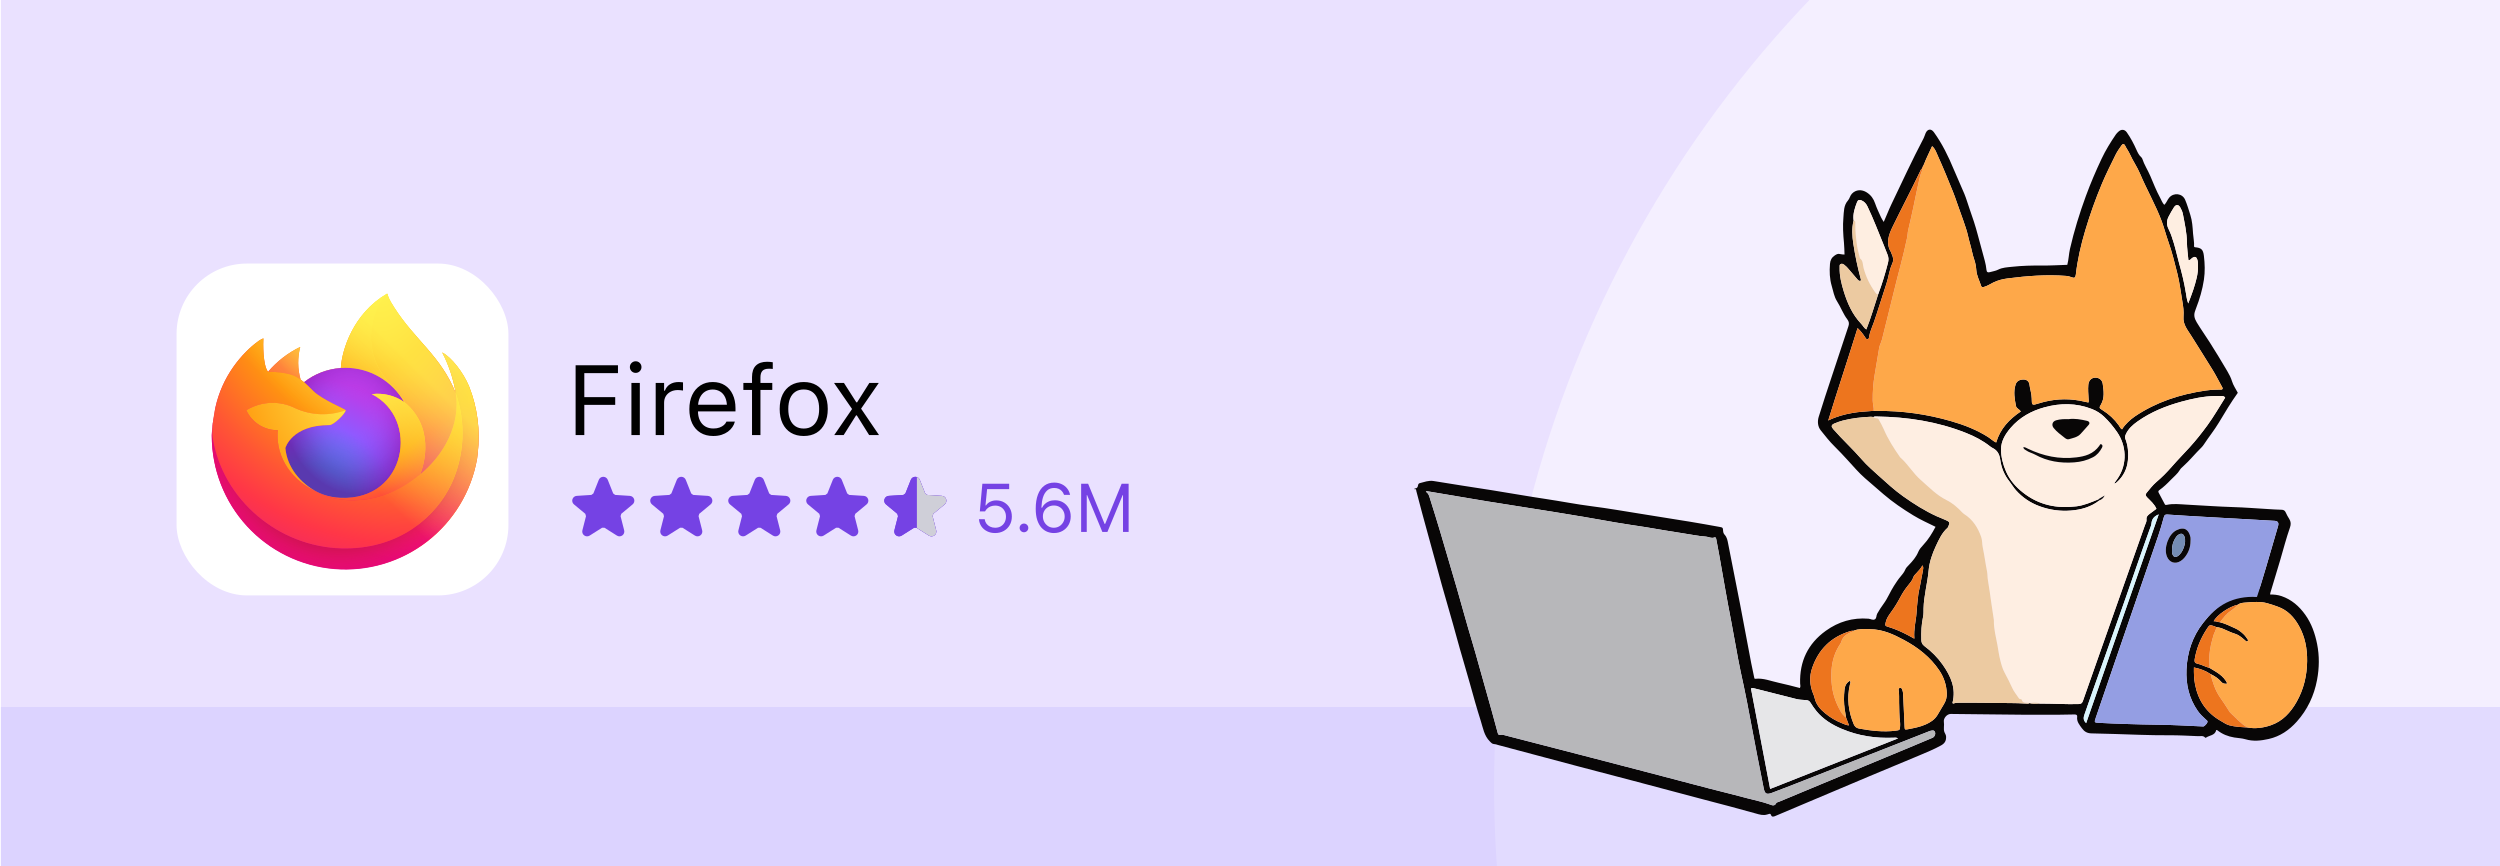 <svg width="329" height="114" viewBox="0 0 329 114" fill="none" xmlns="http://www.w3.org/2000/svg">
<g clip-path="url(#clip0_1061_2132)">
<rect width="329" height="114" fill="white"/>
<g clip-path="url(#clip1_1061_2132)">
<rect width="329" height="114" transform="translate(0.116)" fill="#EAE1FF"/>
<g filter="url(#filter0_d_1061_2132)">
<rect x="23.236" y="34.022" width="43.673" height="43.673" rx="9.264" fill="white"/>
</g>
<g filter="url(#filter1_d_1061_2132)">
<path d="M61.725 50.175C60.96 48.335 59.41 46.35 58.197 45.722C59.062 47.399 59.662 49.2 59.976 51.06L59.981 51.087C57.993 46.133 54.622 44.132 51.867 39.781C51.725 39.56 51.587 39.336 51.454 39.11C51.385 38.991 51.321 38.869 51.261 38.745C51.14 38.515 51.048 38.271 50.987 38.018C50.98 38.01 50.969 38.004 50.958 38.002C50.946 37.999 50.934 37.999 50.923 38.002L50.915 38.008L50.904 38.016L50.909 38.002C46.491 40.588 44.992 45.376 44.858 47.772C43.093 47.893 41.406 48.544 40.016 49.639C39.87 49.515 39.718 49.4 39.56 49.292C39.16 47.89 39.144 46.406 39.512 44.995C37.89 45.781 36.448 46.896 35.279 48.268L35.271 48.268C34.574 47.383 34.622 44.47 34.662 43.861C34.458 43.944 34.26 44.048 34.077 44.175C33.46 44.612 32.886 45.105 32.358 45.647C31.756 46.257 31.206 46.917 30.714 47.619C29.583 49.221 28.78 51.032 28.353 52.946L28.332 53.061C28.297 53.214 28.179 53.989 28.157 54.161L28.152 54.199C27.999 54.998 27.905 55.808 27.868 56.621L27.868 56.712C27.87 61.116 29.524 65.359 32.504 68.602C35.484 71.845 39.572 73.852 43.961 74.226C48.349 74.6 52.718 73.314 56.203 70.621C59.689 67.929 62.037 64.027 62.784 59.687L62.865 59.005C63.226 56.012 62.833 52.975 61.722 50.172L61.725 50.175ZM41.457 63.941C41.537 63.981 41.615 64.021 41.698 64.059L41.711 64.067C41.626 64.026 41.541 63.984 41.457 63.941ZM59.981 51.092L59.981 51.076L59.984 51.095L59.981 51.095L59.981 51.092Z" fill="url(#paint0_linear_1061_2132)"/>
<path d="M61.725 50.173C60.961 48.336 59.411 46.348 58.198 45.721C59.064 47.397 59.665 49.198 59.979 51.059L59.979 51.093C61.336 54.972 61.141 59.225 59.435 62.963C57.418 67.287 52.541 71.721 44.904 71.504C36.656 71.268 29.387 65.146 28.032 57.126C27.783 55.865 28.032 55.222 28.156 54.194C27.986 54.993 27.892 55.806 27.874 56.622L27.874 56.713C27.888 61.11 29.549 65.341 32.528 68.575C35.507 71.808 39.59 73.808 43.97 74.181C48.351 74.554 52.713 73.273 56.196 70.59C59.679 67.906 62.031 64.016 62.788 59.685C62.817 59.46 62.841 59.234 62.868 59.004C63.23 56.01 62.839 52.974 61.728 50.171L61.725 50.171L61.725 50.173Z" fill="url(#paint1_radial_1061_2132)"/>
<path d="M61.725 50.173C60.961 48.336 59.411 46.348 58.198 45.721C59.064 47.397 59.665 49.198 59.979 51.059L59.979 51.093C61.336 54.972 61.141 59.225 59.435 62.963C57.418 67.287 52.541 71.721 44.904 71.504C36.656 71.268 29.387 65.146 28.032 57.126C27.783 55.865 28.032 55.222 28.156 54.194C27.986 54.993 27.892 55.806 27.874 56.622L27.874 56.713C27.888 61.11 29.549 65.341 32.528 68.575C35.507 71.808 39.59 73.808 43.97 74.181C48.351 74.554 52.713 73.273 56.196 70.59C59.679 67.906 62.031 64.016 62.788 59.685C62.817 59.46 62.841 59.234 62.868 59.004C63.23 56.01 62.839 52.974 61.728 50.171L61.725 50.171L61.725 50.173Z" fill="url(#paint2_radial_1061_2132)"/>
<path d="M53.176 52.239L53.283 52.319C52.842 51.535 52.293 50.817 51.652 50.187C46.185 44.72 50.22 38.336 50.901 38.008L50.906 37.998C46.489 40.586 44.989 45.374 44.852 47.767C45.059 47.754 45.263 47.737 45.469 47.737C47.037 47.74 48.575 48.157 49.929 48.947C51.283 49.738 52.403 50.872 53.176 52.236L53.176 52.239Z" fill="url(#paint3_radial_1061_2132)"/>
<path d="M45.48 53.334C45.453 53.769 43.905 55.279 43.366 55.279C38.366 55.279 37.553 58.302 37.553 58.302C37.773 60.85 39.549 62.95 41.695 64.056C41.791 64.109 41.893 64.152 41.99 64.198C42.164 64.275 42.336 64.345 42.508 64.41C43.245 64.67 44.015 64.817 44.795 64.85C53.562 65.263 55.257 54.37 48.934 51.207C50.426 51.014 51.936 51.38 53.173 52.237C52.4 50.873 51.281 49.739 49.927 48.948C48.574 48.158 47.036 47.739 45.469 47.736C45.26 47.736 45.056 47.755 44.852 47.768C43.087 47.889 41.4 48.538 40.01 49.633C40.278 49.861 40.581 50.164 41.217 50.791C42.411 51.969 45.471 53.187 45.48 53.329L45.48 53.331L45.48 53.334Z" fill="url(#paint4_radial_1061_2132)"/>
<path d="M45.48 53.334C45.453 53.769 43.905 55.279 43.366 55.279C38.366 55.279 37.553 58.302 37.553 58.302C37.773 60.85 39.549 62.95 41.695 64.056C41.791 64.109 41.893 64.152 41.99 64.198C42.164 64.275 42.336 64.345 42.508 64.41C43.245 64.67 44.015 64.817 44.795 64.85C53.562 65.263 55.257 54.37 48.934 51.207C50.426 51.014 51.936 51.38 53.173 52.237C52.4 50.873 51.281 49.739 49.927 48.948C48.574 48.158 47.036 47.739 45.469 47.736C45.26 47.736 45.056 47.755 44.852 47.768C43.087 47.889 41.4 48.538 40.01 49.633C40.278 49.861 40.581 50.164 41.217 50.791C42.411 51.969 45.471 53.187 45.48 53.329L45.48 53.331L45.48 53.334Z" fill="url(#paint5_radial_1061_2132)"/>
<path d="M39.193 49.053C39.335 49.144 39.45 49.222 39.555 49.294C39.154 47.892 39.136 46.408 39.504 44.997C37.882 45.783 36.44 46.898 35.271 48.27C35.357 48.264 37.908 48.219 39.193 49.053Z" fill="url(#paint6_radial_1061_2132)"/>
<path d="M28.026 57.128C29.384 65.145 36.653 71.269 44.901 71.503C52.538 71.717 57.414 67.286 59.429 62.962C61.136 59.224 61.332 54.971 59.976 51.092L59.976 51.06L59.981 51.087C60.604 55.164 58.533 59.107 55.293 61.779L55.282 61.8C48.973 66.942 42.932 64.901 41.712 64.07C41.626 64.029 41.541 63.987 41.457 63.944C37.777 62.184 36.256 58.834 36.583 55.958C35.71 55.971 34.851 55.73 34.112 55.265C33.373 54.8 32.784 54.13 32.417 53.338C33.383 52.746 34.484 52.412 35.616 52.366C36.747 52.321 37.872 52.566 38.882 53.077C40.966 54.022 43.335 54.115 45.486 53.338C45.478 53.193 42.417 51.975 41.224 50.8C40.588 50.172 40.285 49.869 40.017 49.641C39.871 49.519 39.719 49.404 39.561 49.298C39.441 49.216 39.32 49.136 39.199 49.056C37.916 48.225 35.365 48.268 35.282 48.271L35.274 48.271C34.577 47.385 34.625 44.475 34.665 43.866C34.459 43.947 34.263 44.054 34.078 44.177C33.461 44.617 32.887 45.111 32.361 45.653C31.756 46.261 31.204 46.918 30.709 47.619C29.578 49.221 28.776 51.032 28.348 52.946C28.34 52.981 27.715 55.712 28.024 57.13L28.026 57.128Z" fill="url(#paint7_radial_1061_2132)"/>
<path d="M51.65 50.189C52.294 50.819 52.844 51.538 53.286 52.322C53.38 52.394 53.474 52.467 53.549 52.536C57.535 56.211 55.446 61.407 55.293 61.774C58.53 59.108 60.599 55.16 59.979 51.085C57.989 46.125 54.614 44.124 51.865 39.773C51.723 39.553 51.585 39.329 51.452 39.103C51.383 38.984 51.318 38.862 51.258 38.738C51.138 38.508 51.046 38.264 50.985 38.011C50.977 38.002 50.967 37.996 50.955 37.995C50.944 37.992 50.932 37.992 50.92 37.995L50.912 38.001L50.902 38.008C50.22 38.33 46.186 44.717 51.653 50.181L51.653 50.189L51.65 50.189Z" fill="url(#paint8_radial_1061_2132)"/>
<path d="M53.549 52.536C53.464 52.461 53.375 52.389 53.283 52.322L53.176 52.241C51.939 51.384 50.427 51.017 48.935 51.211C55.26 54.374 53.562 65.264 44.796 64.854C44.016 64.822 43.244 64.674 42.508 64.414C42.334 64.347 42.162 64.276 41.993 64.199C41.894 64.156 41.794 64.111 41.698 64.06L41.709 64.068C42.929 64.902 48.967 66.941 55.281 61.799L55.289 61.777C55.445 61.41 57.535 56.214 53.546 52.539L53.549 52.536Z" fill="url(#paint9_radial_1061_2132)"/>
<path d="M37.553 58.299C37.553 58.299 38.363 55.276 43.366 55.276C43.905 55.276 45.453 53.765 45.48 53.328C43.33 54.107 40.96 54.013 38.878 53.068C37.868 52.555 36.744 52.31 35.612 52.356C34.48 52.401 33.379 52.736 32.414 53.328C32.78 54.121 33.368 54.79 34.107 55.255C34.846 55.72 35.704 55.961 36.577 55.949C36.252 58.824 37.773 62.172 41.451 63.934L41.695 64.055C39.549 62.944 37.773 60.847 37.553 58.301L37.553 58.299Z" fill="url(#paint10_radial_1061_2132)"/>
<path d="M61.724 50.175C60.96 48.335 59.41 46.35 58.194 45.722C59.06 47.399 59.661 49.2 59.976 51.06L59.981 51.087C57.991 46.133 54.622 44.132 51.867 39.781C51.725 39.56 51.587 39.336 51.454 39.11C51.384 38.991 51.319 38.87 51.258 38.745C51.138 38.515 51.046 38.271 50.984 38.019C50.978 38.01 50.968 38.005 50.958 38.002C50.946 37.999 50.934 37.999 50.923 38.002L50.915 38.008L50.901 38.016L50.909 38.002C46.491 40.588 44.992 45.376 44.858 47.772C45.062 47.758 45.266 47.742 45.475 47.742C47.042 47.745 48.58 48.162 49.933 48.952C51.286 49.743 52.406 50.877 53.178 52.24C51.942 51.384 50.432 51.017 48.94 51.21C55.263 54.376 53.567 65.263 44.801 64.856C44.021 64.823 43.25 64.674 42.513 64.413C42.339 64.348 42.166 64.277 41.996 64.201C41.897 64.156 41.797 64.113 41.701 64.059L41.711 64.067C41.626 64.026 41.541 63.984 41.456 63.941L41.698 64.059C39.552 62.951 37.779 60.854 37.556 58.308C37.556 58.308 38.369 55.282 43.369 55.282C43.911 55.282 45.459 53.772 45.486 53.335C45.477 53.193 42.417 51.975 41.223 50.8C40.587 50.172 40.284 49.869 40.016 49.641C39.87 49.519 39.718 49.404 39.56 49.298C39.16 47.895 39.143 46.41 39.512 44.998C37.89 45.784 36.448 46.898 35.279 48.271L35.271 48.271C34.574 47.385 34.625 44.475 34.665 43.866C34.458 43.947 34.262 44.054 34.075 44.177C33.46 44.617 32.886 45.108 32.358 45.65C31.757 46.259 31.204 46.919 30.714 47.621C29.583 49.224 28.781 51.035 28.353 52.949L28.332 53.064C28.297 53.22 28.149 54.003 28.128 54.175C27.994 54.984 27.905 55.803 27.868 56.626L27.868 56.717C27.878 61.117 29.537 65.352 32.517 68.589C35.496 71.825 39.581 73.827 43.964 74.201C48.348 74.574 52.712 73.29 56.196 70.604C59.679 67.918 62.03 64.024 62.784 59.689L62.864 59.011C63.226 56.016 62.834 52.979 61.722 50.175L61.724 50.175ZM59.981 51.079L59.981 51.095L59.981 51.076L59.981 51.079Z" fill="url(#paint11_linear_1061_2132)"/>
</g>
<path d="M75.75 57.256V48.073H81.325V49.104H76.895V52.26H80.962V53.279H76.895V57.256H75.75ZM83.094 57.256V50.395H84.201V57.256H83.094ZM83.654 49.072C83.446 49.072 83.266 48.998 83.113 48.849C82.965 48.696 82.891 48.516 82.891 48.308C82.891 48.096 82.965 47.916 83.113 47.767C83.266 47.619 83.446 47.544 83.654 47.544C83.866 47.544 84.047 47.619 84.195 47.767C84.344 47.916 84.418 48.096 84.418 48.308C84.418 48.516 84.344 48.696 84.195 48.849C84.047 48.998 83.866 49.072 83.654 49.072ZM86.289 57.256V50.395H87.396V51.414H87.498C87.63 51.053 87.852 50.773 88.166 50.574C88.48 50.374 88.868 50.275 89.331 50.275C89.437 50.275 89.541 50.281 89.643 50.294C89.749 50.302 89.829 50.311 89.885 50.319V51.395C89.77 51.373 89.658 51.359 89.547 51.35C89.441 51.337 89.327 51.331 89.204 51.331C88.852 51.331 88.54 51.401 88.268 51.541C87.997 51.681 87.782 51.876 87.625 52.127C87.473 52.377 87.396 52.67 87.396 53.005V57.256H86.289ZM93.862 57.377C93.209 57.377 92.647 57.233 92.176 56.944C91.709 56.656 91.348 56.248 91.094 55.722C90.844 55.192 90.718 54.568 90.718 53.851V53.845C90.718 53.136 90.844 52.515 91.094 51.98C91.348 51.446 91.707 51.028 92.169 50.727C92.632 50.425 93.173 50.275 93.792 50.275C94.416 50.275 94.951 50.419 95.396 50.707C95.846 50.996 96.189 51.399 96.427 51.917C96.669 52.43 96.79 53.028 96.79 53.711V54.144H91.291V53.259H96.223L95.676 54.068V53.629C95.676 53.09 95.596 52.646 95.434 52.298C95.273 51.95 95.05 51.692 94.766 51.522C94.482 51.348 94.155 51.261 93.786 51.261C93.417 51.261 93.086 51.352 92.793 51.535C92.505 51.713 92.275 51.978 92.106 52.33C91.936 52.682 91.851 53.115 91.851 53.629V54.068C91.851 54.556 91.934 54.974 92.099 55.321C92.265 55.665 92.5 55.93 92.806 56.117C93.111 56.299 93.472 56.391 93.888 56.391C94.198 56.391 94.467 56.348 94.696 56.263C94.925 56.178 95.114 56.07 95.262 55.939C95.411 55.807 95.515 55.673 95.574 55.538L95.6 55.48H96.707L96.694 55.531C96.635 55.765 96.529 55.992 96.376 56.212C96.228 56.429 96.035 56.626 95.797 56.804C95.559 56.978 95.277 57.118 94.951 57.224C94.628 57.326 94.265 57.377 93.862 57.377ZM98.966 57.256V51.312H97.827V50.395H98.966V49.632C98.966 48.949 99.136 48.442 99.475 48.111C99.815 47.776 100.309 47.608 100.958 47.608C101.094 47.608 101.221 47.614 101.34 47.627C101.463 47.636 101.582 47.651 101.697 47.672V48.556C101.629 48.544 101.55 48.535 101.461 48.531C101.372 48.527 101.279 48.525 101.181 48.525C100.786 48.525 100.502 48.62 100.328 48.811C100.159 49.002 100.074 49.286 100.074 49.664V50.395H101.633V51.312H100.074V57.256H98.966ZM105.77 57.377C105.12 57.377 104.558 57.235 104.083 56.951C103.612 56.662 103.247 56.253 102.989 55.722C102.734 55.192 102.607 54.562 102.607 53.832V53.819C102.607 53.086 102.734 52.453 102.989 51.923C103.247 51.393 103.612 50.985 104.083 50.701C104.558 50.417 105.12 50.275 105.77 50.275C106.423 50.275 106.985 50.417 107.456 50.701C107.927 50.985 108.29 51.393 108.544 51.923C108.803 52.453 108.933 53.086 108.933 53.819V53.832C108.933 54.562 108.803 55.192 108.544 55.722C108.29 56.253 107.927 56.662 107.456 56.951C106.985 57.235 106.423 57.377 105.77 57.377ZM105.77 56.397C106.202 56.397 106.569 56.295 106.871 56.092C107.172 55.888 107.401 55.595 107.558 55.213C107.719 54.831 107.8 54.371 107.8 53.832V53.819C107.8 53.276 107.719 52.814 107.558 52.432C107.401 52.05 107.172 51.76 106.871 51.56C106.569 51.356 106.202 51.255 105.77 51.255C105.337 51.255 104.97 51.356 104.669 51.56C104.367 51.76 104.136 52.05 103.975 52.432C103.818 52.814 103.739 53.276 103.739 53.819V53.832C103.739 54.371 103.818 54.831 103.975 55.213C104.136 55.595 104.367 55.888 104.669 56.092C104.97 56.295 105.337 56.397 105.77 56.397ZM109.785 57.256L112.134 53.826L109.76 50.395H111.065L112.694 52.948H112.796L114.406 50.395H115.647L113.318 53.781L115.679 57.256H114.38L112.758 54.666H112.656L111.026 57.256H109.785Z" fill="black"/>
<path d="M130.953 70.149C130.56 70.149 130.21 70.072 129.903 69.916C129.595 69.761 129.347 69.55 129.16 69.284C128.975 69.014 128.867 68.711 128.835 68.374L128.83 68.326H129.591L129.595 68.361C129.621 68.563 129.695 68.748 129.815 68.915C129.938 69.079 130.097 69.209 130.294 69.306C130.493 69.402 130.716 69.451 130.962 69.451C131.243 69.451 131.49 69.389 131.704 69.266C131.918 69.14 132.085 68.967 132.205 68.748C132.325 68.528 132.385 68.276 132.385 67.992V67.983C132.385 67.702 132.324 67.453 132.201 67.236C132.081 67.016 131.915 66.845 131.704 66.722C131.493 66.599 131.25 66.537 130.975 66.537C130.764 66.537 130.569 66.569 130.39 66.634C130.215 66.698 130.058 66.795 129.92 66.924C129.865 66.977 129.812 67.034 129.762 67.095C129.715 67.157 129.671 67.226 129.63 67.302H128.945L129.279 63.659H132.807V64.366H129.903L129.687 66.511H129.758C129.898 66.297 130.087 66.134 130.324 66.023C130.562 65.909 130.824 65.852 131.111 65.852C131.51 65.852 131.863 65.944 132.17 66.128C132.478 66.31 132.719 66.561 132.895 66.88C133.071 67.196 133.159 67.56 133.159 67.97V67.978C133.159 68.403 133.064 68.78 132.873 69.108C132.686 69.433 132.427 69.688 132.095 69.873C131.764 70.057 131.384 70.149 130.953 70.149ZM134.754 70.044C134.599 70.044 134.464 69.988 134.35 69.877C134.239 69.763 134.183 69.628 134.183 69.473C134.183 69.314 134.239 69.18 134.35 69.068C134.464 68.957 134.599 68.901 134.754 68.901C134.912 68.901 135.047 68.957 135.158 69.068C135.27 69.18 135.325 69.314 135.325 69.473C135.325 69.628 135.27 69.763 135.158 69.877C135.047 69.988 134.912 70.044 134.754 70.044ZM138.687 70.149C138.397 70.149 138.11 70.094 137.826 69.982C137.545 69.871 137.288 69.691 137.057 69.442C136.828 69.193 136.645 68.865 136.508 68.457C136.37 68.047 136.301 67.543 136.301 66.946V66.937C136.301 66.216 136.398 65.601 136.591 65.091C136.784 64.579 137.063 64.188 137.426 63.918C137.789 63.645 138.227 63.509 138.74 63.509C139.094 63.509 139.414 63.575 139.698 63.707C139.985 63.836 140.224 64.018 140.414 64.252C140.608 64.483 140.74 64.756 140.81 65.069L140.823 65.126H140.028L140.01 65.078C139.946 64.899 139.853 64.747 139.733 64.621C139.616 64.492 139.472 64.393 139.302 64.322C139.135 64.252 138.945 64.217 138.731 64.217C138.347 64.217 138.035 64.33 137.795 64.555C137.555 64.778 137.376 65.075 137.259 65.447C137.145 65.816 137.079 66.222 137.061 66.665C137.058 66.703 137.057 66.742 137.057 66.783C137.057 66.821 137.057 66.861 137.057 66.902L137.246 67.957C137.246 68.235 137.309 68.487 137.435 68.712C137.564 68.938 137.737 69.118 137.953 69.253C138.17 69.385 138.412 69.451 138.678 69.451C138.945 69.451 139.187 69.386 139.404 69.257C139.62 69.126 139.792 68.948 139.918 68.726C140.047 68.503 140.111 68.255 140.111 67.983V67.974C140.111 67.693 140.05 67.444 139.927 67.227C139.806 67.007 139.639 66.836 139.426 66.713C139.212 66.587 138.967 66.524 138.692 66.524C138.419 66.524 138.173 66.585 137.953 66.709C137.737 66.832 137.564 67.001 137.435 67.218C137.309 67.432 137.246 67.677 137.246 67.952V67.957H136.987V66.814H137.14C137.219 66.641 137.337 66.48 137.492 66.331C137.647 66.181 137.838 66.061 138.063 65.97C138.289 65.879 138.544 65.834 138.828 65.834C139.226 65.834 139.582 65.926 139.896 66.111C140.209 66.295 140.455 66.547 140.634 66.867C140.816 67.186 140.906 67.549 140.906 67.957V67.965C140.906 68.387 140.81 68.762 140.616 69.09C140.426 69.418 140.164 69.678 139.83 69.868C139.496 70.056 139.115 70.149 138.687 70.149ZM142.278 70V63.659H143.196L145.367 68.95H145.437L147.608 63.659H148.527V70H147.788V65.157H147.402L148.289 63.834L145.736 70H145.068L142.519 63.834L143.403 65.157H143.016V70H142.278Z" fill="#7542E4"/>
<path d="M77.027 67.618L75.532 66.377C75.434 66.296 75.363 66.187 75.328 66.065C75.293 65.943 75.295 65.813 75.335 65.693C75.373 65.572 75.448 65.466 75.548 65.388C75.648 65.31 75.769 65.264 75.896 65.256L77.828 65.131L78.09 64.935L78.803 63.144C78.9 62.902 79.131 62.745 79.392 62.745C79.653 62.745 79.884 62.902 79.981 63.144V63.144L80.694 64.935L80.956 65.131L82.888 65.256C83.148 65.273 83.369 65.444 83.45 65.693C83.531 65.942 83.453 66.21 83.252 66.377L81.76 67.616L81.666 67.925L82.141 69.794C82.206 70.047 82.11 70.309 81.899 70.462C81.797 70.537 81.674 70.579 81.547 70.583C81.421 70.588 81.296 70.554 81.189 70.486L79.554 69.453H79.23L77.596 70.486C77.373 70.625 77.094 70.615 76.884 70.462C76.781 70.388 76.703 70.285 76.66 70.166C76.617 70.046 76.611 69.917 76.642 69.794L77.117 67.93L77.027 67.618Z" fill="#7542E4"/>
<path d="M87.292 67.618L85.797 66.377C85.699 66.296 85.628 66.187 85.593 66.065C85.558 65.943 85.56 65.813 85.6 65.693C85.639 65.572 85.713 65.466 85.813 65.388C85.913 65.31 86.035 65.264 86.161 65.256L88.093 65.131L88.355 64.935L89.068 63.144C89.165 62.902 89.396 62.745 89.657 62.745C89.918 62.745 90.149 62.902 90.246 63.144V63.144L90.959 64.935L91.221 65.131L93.153 65.256C93.413 65.273 93.634 65.444 93.715 65.693C93.796 65.941 93.718 66.21 93.517 66.377L92.025 67.616L91.931 67.925L92.406 69.794C92.471 70.047 92.376 70.309 92.164 70.462C92.062 70.537 91.939 70.579 91.813 70.583C91.686 70.587 91.561 70.553 91.454 70.486L89.819 69.453H89.495L87.861 70.486C87.638 70.625 87.359 70.615 87.15 70.462C87.047 70.388 86.968 70.285 86.925 70.166C86.882 70.046 86.876 69.917 86.907 69.794L87.382 67.93L87.292 67.618Z" fill="#7542E4"/>
<path d="M97.558 67.618L96.063 66.377C95.965 66.296 95.893 66.187 95.858 66.065C95.823 65.943 95.825 65.813 95.865 65.693C95.904 65.572 95.978 65.466 96.078 65.388C96.178 65.31 96.3 65.264 96.427 65.256L98.359 65.131L98.621 64.935L99.334 63.144C99.431 62.902 99.662 62.745 99.922 62.745C100.183 62.745 100.414 62.902 100.512 63.144V63.144L101.224 64.935L101.486 65.131L103.419 65.256C103.679 65.273 103.899 65.444 103.98 65.693C104.061 65.941 103.983 66.21 103.782 66.377L102.29 67.616L102.196 67.925L102.672 69.794C102.736 70.047 102.641 70.309 102.43 70.462C102.327 70.537 102.205 70.579 102.078 70.583C101.951 70.587 101.826 70.553 101.719 70.486L100.085 69.453H99.76L98.126 70.486C97.903 70.625 97.624 70.615 97.415 70.462C97.312 70.388 97.234 70.285 97.191 70.166C97.147 70.046 97.141 69.917 97.173 69.794L97.647 67.93L97.558 67.618Z" fill="#7542E4"/>
<path d="M107.823 67.618L106.328 66.377C106.23 66.296 106.159 66.187 106.123 66.065C106.088 65.943 106.09 65.813 106.13 65.693C106.169 65.572 106.243 65.466 106.343 65.388C106.444 65.31 106.565 65.264 106.692 65.256L108.624 65.131L108.886 64.935L109.599 63.144C109.696 62.902 109.927 62.745 110.188 62.745C110.448 62.745 110.679 62.902 110.777 63.144L111.49 64.935L111.751 65.131L113.684 65.256C113.944 65.273 114.164 65.444 114.245 65.693C114.326 65.941 114.248 66.21 114.047 66.377L112.555 67.616L112.461 67.925L112.937 69.794C113.001 70.047 112.906 70.309 112.695 70.462C112.592 70.537 112.47 70.579 112.343 70.583C112.216 70.587 112.091 70.553 111.984 70.486L110.35 69.453H110.025L108.391 70.486C108.169 70.625 107.89 70.615 107.68 70.462C107.577 70.388 107.499 70.285 107.456 70.166C107.412 70.046 107.406 69.917 107.438 69.794L107.913 67.93L107.823 67.618Z" fill="#7542E4"/>
<path d="M118.088 67.618L116.593 66.377C116.495 66.296 116.424 66.187 116.388 66.065C116.353 65.943 116.356 65.813 116.395 65.693C116.434 65.572 116.508 65.466 116.609 65.388C116.709 65.31 116.83 65.264 116.957 65.256L118.889 65.131L119.151 64.935L119.864 63.144C119.961 62.902 120.192 62.745 120.453 62.745C120.714 62.745 120.945 62.902 121.042 63.144L121.755 64.935L122.017 65.131L123.949 65.256C124.209 65.273 124.43 65.444 124.51 65.693C124.591 65.941 124.513 66.21 124.313 66.377L122.82 67.616L122.726 67.925L123.202 69.794C123.266 70.047 123.171 70.309 122.96 70.462C122.857 70.537 122.735 70.579 122.608 70.583C122.481 70.587 122.356 70.553 122.249 70.486L120.615 69.453H120.29L118.656 70.486C118.434 70.625 118.155 70.615 117.945 70.462C117.842 70.388 117.764 70.285 117.721 70.166C117.678 70.046 117.671 69.917 117.703 69.794L118.178 67.93L118.088 67.618Z" fill="#7542E4"/>
<path d="M118.088 67.618L116.593 66.377C116.495 66.296 116.424 66.187 116.388 66.065C116.353 65.943 116.356 65.813 116.395 65.693C116.434 65.572 116.508 65.466 116.609 65.388C116.709 65.31 116.83 65.264 116.957 65.256L118.889 65.131L119.151 64.935L119.864 63.144C119.961 62.902 120.192 62.745 120.453 62.745C120.714 62.745 120.945 62.902 121.042 63.144L121.755 64.935L122.017 65.131L123.949 65.256C124.209 65.273 124.43 65.444 124.51 65.693C124.591 65.941 124.513 66.21 124.313 66.377L122.82 67.616L122.726 67.925L123.202 69.794C123.266 70.047 123.171 70.309 122.96 70.462C122.857 70.537 122.735 70.579 122.608 70.583C122.481 70.587 122.356 70.553 122.249 70.486L120.615 69.453H120.29L118.656 70.486C118.434 70.625 118.155 70.615 117.945 70.462C117.842 70.388 117.764 70.285 117.721 70.166C117.678 70.046 117.671 69.917 117.703 69.794L118.178 67.93L118.088 67.618Z" fill="#7542E4"/>
<path fill-rule="evenodd" clip-rule="evenodd" d="M120.662 62.78V69.482L122.249 70.486C122.356 70.553 122.481 70.587 122.608 70.583C122.735 70.579 122.857 70.537 122.96 70.462C123.171 70.309 123.266 70.047 123.202 69.794L122.726 67.925L122.82 67.616L124.313 66.377C124.513 66.21 124.591 65.941 124.51 65.693C124.43 65.444 124.209 65.273 123.949 65.256L122.017 65.131L121.755 64.935L121.042 63.144C120.972 62.969 120.832 62.839 120.662 62.78Z" fill="#CFCFD8"/>
<circle cx="346.309" cy="103.441" r="149.682" fill="#F4EFFF"/>
<rect x="0.116" y="93.045" width="329" height="20.955" fill="#C9BEFF" fill-opacity="0.4"/>
</g>
<g clip-path="url(#clip2_1061_2132)">
<path d="M186.156 64.28C186.438 64.3 186.579 64.147 186.61 63.885C186.63 63.724 186.705 63.612 186.855 63.577C187.447 63.438 188.002 63.193 188.658 63.303C191.192 63.731 193.735 64.099 196.273 64.504C198.651 64.883 201.021 65.309 203.402 65.663C205.428 65.965 207.437 66.364 209.47 66.623C211.639 66.898 213.794 67.281 215.954 67.623C218.111 67.965 220.268 68.307 222.423 68.662C223.707 68.873 224.987 69.104 226.266 69.335C226.724 69.418 226.736 69.429 226.763 69.892C226.774 70.091 226.854 70.255 226.969 70.379C227.275 70.711 227.342 71.119 227.423 71.538C227.948 74.232 228.492 76.922 229.013 79.617C229.507 82.173 229.977 84.734 230.464 87.292C230.58 87.906 230.722 88.515 230.846 89.128C230.867 89.23 230.867 89.344 231.004 89.328C232.07 89.207 233.045 89.638 234.053 89.849C234.995 90.046 235.924 90.308 236.867 90.543C236.987 90.333 236.902 90.133 236.896 89.943C236.81 87.033 237.926 84.704 240.276 83.013C241.948 81.81 243.825 81.255 245.896 81.421C246.175 81.444 246.461 81.648 246.718 81.512C246.983 81.371 246.901 81.005 247.04 80.761C247.297 80.307 247.577 79.871 247.886 79.454C248.425 78.724 248.749 77.87 249.238 77.111C249.522 76.672 249.802 76.232 250.144 75.837C250.381 75.562 250.6 75.284 250.742 74.942C250.835 74.72 251.017 74.55 251.187 74.374C251.69 73.852 252.164 73.313 252.449 72.621C252.592 72.273 252.852 71.98 253.117 71.698C253.768 71.006 254.257 70.199 254.718 69.329C253.711 68.836 252.709 68.384 251.773 67.812C250.403 66.976 249.079 66.079 247.854 65.026C247.045 64.331 246.241 63.631 245.435 62.933C244.613 62.22 243.914 61.38 243.176 60.581C242.602 59.959 242.029 59.333 241.424 58.743C240.757 58.092 240.192 57.353 239.61 56.633C239.205 56.132 239.16 55.456 239.341 54.86C239.884 53.065 240.489 51.288 241.076 49.506C241.801 47.302 242.532 45.1 243.263 42.899C243.366 42.588 243.325 42.316 243.122 42.051C242.557 41.313 242.253 40.423 241.752 39.644C241.37 39.05 241.262 38.327 241.061 37.652C240.776 36.696 240.744 35.718 240.825 34.728C240.864 34.248 241.047 33.888 241.452 33.617C241.683 33.464 241.886 33.35 242.173 33.437C242.342 33.489 242.529 33.479 242.739 33.5C242.716 32.985 242.717 32.468 242.667 31.955C242.56 30.848 242.492 29.731 242.592 28.632C242.661 27.872 242.609 27.039 243.198 26.377C243.412 26.137 243.464 25.756 243.708 25.497C244.243 24.927 245.023 24.901 245.678 25.331C246.228 25.692 246.554 26.151 246.763 26.764C246.975 27.389 247.267 27.988 247.538 28.592C247.624 28.786 247.752 28.961 247.899 29.209C248.263 28.408 248.539 27.657 248.884 26.936C250.285 24.009 251.64 21.059 253.151 18.187C253.262 17.976 253.315 17.734 253.415 17.516C253.676 16.947 254.145 16.905 254.505 17.405C255.595 18.92 256.409 20.582 257.119 22.302C257.565 23.384 258.07 24.44 258.514 25.522C258.773 26.154 258.958 26.815 259.185 27.46C259.586 28.597 259.972 29.738 260.275 30.907C260.471 31.664 260.694 32.418 260.888 33.173C261.085 33.945 261.349 34.711 261.419 35.514C261.446 35.82 261.606 35.894 261.862 35.815C262.224 35.704 262.602 35.669 262.953 35.489C263.517 35.2 264.161 35.178 264.775 35.11C266.091 34.965 267.414 34.933 268.74 34.945C269.841 34.955 270.942 34.886 272.055 34.852C272.245 34.153 272.251 33.445 272.408 32.759C272.949 30.398 273.661 28.09 274.494 25.818C275.106 24.15 275.803 22.517 276.561 20.91C277.095 19.776 277.751 18.714 278.457 17.682C278.547 17.551 278.669 17.439 278.786 17.329C279.161 16.976 279.6 17.008 279.889 17.42C280.398 18.146 280.809 18.928 281.169 19.738C281.324 20.085 281.49 20.429 281.784 20.688C281.843 20.74 281.898 20.812 281.922 20.886C282.183 21.686 282.652 22.389 282.981 23.162C283.387 24.12 283.767 25.1 284.269 26.019C284.442 26.336 284.556 26.688 284.817 26.962C285.112 26.696 285.214 26.306 285.464 26.014C286.065 25.312 287.195 25.434 287.564 26.293C287.841 26.936 288.033 27.616 288.247 28.285C288.501 29.077 288.548 29.902 288.604 30.726C288.643 31.307 288.782 31.88 288.736 32.452C288.786 32.491 288.813 32.532 288.844 32.535C289.686 32.612 289.93 32.817 290.033 33.671C290.159 34.713 290.193 35.757 290.036 36.807C289.841 38.11 289.471 39.358 288.997 40.58C288.961 40.675 288.934 40.773 288.896 40.866C288.675 41.42 288.758 41.869 289.087 42.416C289.633 43.326 290.254 44.185 290.818 45.08C291.6 46.319 292.365 47.568 293.105 48.833C293.355 49.261 293.588 49.692 293.736 50.184C293.895 50.709 294.229 51.181 294.495 51.692C293.6 52.945 292.803 54.275 292.009 55.602C291.407 56.609 290.671 57.513 290.032 58.488C289.943 58.623 289.845 58.755 289.73 58.867C288.894 59.681 288.164 60.599 287.294 61.38C287.145 61.514 286.982 61.651 286.883 61.821C286.572 62.354 286.084 62.723 285.67 63.157C285.205 63.644 284.715 64.113 284.163 64.504C284.007 64.615 284.018 64.721 284.094 64.862C284.361 65.36 284.625 65.858 284.888 66.357C284.948 66.471 285.039 66.463 285.143 66.44C286 66.249 286.862 66.362 287.721 66.407C289.769 66.513 291.813 66.669 293.864 66.731C295.43 66.778 296.993 66.906 298.558 66.997C299.121 67.029 299.683 67.072 300.246 67.082C300.524 67.088 300.69 67.183 300.804 67.443C300.933 67.738 301.09 68.023 301.265 68.293C301.495 68.649 301.499 69.022 301.368 69.394C300.87 70.817 300.494 72.275 300.071 73.72C299.651 75.153 299.212 76.579 298.782 78.009C298.765 78.067 298.758 78.127 298.737 78.234C299.256 78.232 299.759 78.281 300.252 78.45C301.58 78.906 302.575 79.782 303.375 80.904C304.195 82.054 304.651 83.359 304.928 84.736C305.246 86.321 305.221 87.903 304.921 89.488C304.53 91.561 303.656 93.4 302.256 94.968C301.258 96.084 300.054 96.91 298.577 97.245C297.558 97.475 296.536 97.599 295.49 97.284C295.028 97.145 294.521 97.136 294.035 97.055C293.197 96.916 292.46 96.622 291.8 96.099C291.772 96.077 291.725 96.08 291.658 96.064C291.507 96.807 290.759 96.749 290.293 97.084C290.253 97.112 290.222 97.094 290.188 97.058C289.929 96.774 289.584 96.892 289.274 96.879C287.99 96.827 286.704 96.751 285.419 96.761C284.115 96.772 282.813 96.735 281.511 96.699C279.421 96.642 277.332 96.542 275.242 96.513C274.665 96.504 274.288 96.27 273.983 95.845C273.661 95.396 273.275 94.969 273.353 94.341C273.388 94.065 273.206 94.016 272.969 94.023C272.326 94.043 271.682 94.052 271.039 94.056C268.046 94.077 265.054 94.063 262.061 94.014C260.282 93.985 258.502 93.972 256.722 93.955C256.228 93.95 255.728 94.523 255.814 95.018C255.89 95.454 255.733 95.894 255.88 96.334C255.947 96.534 256.094 96.681 256.106 96.934C256.131 97.498 255.921 97.834 255.439 98.099C254.49 98.623 253.49 99.026 252.497 99.447C250.351 100.355 248.194 101.236 246.046 102.138C243.288 103.296 240.535 104.465 237.779 105.629C236.412 106.207 235.042 106.78 233.677 107.364C233.418 107.475 233.176 107.576 233.05 107.224C233 107.086 232.931 107.087 232.834 107.107C232.736 107.126 232.642 107.16 232.547 107.19C232.029 107.35 231.526 107.186 231.049 107.051C228.81 106.416 226.558 105.833 224.308 105.243C221.145 104.414 217.987 103.561 214.826 102.724C212.459 102.098 210.089 101.488 207.723 100.861C204.189 99.924 200.657 98.978 197.123 98.036C196.968 97.994 196.812 97.924 196.656 97.923C196.38 97.921 196.249 97.751 196.07 97.575C195.307 96.825 195.166 95.799 194.866 94.858C194.351 93.246 193.897 91.613 193.446 89.982C192.881 87.941 192.249 85.919 191.698 83.873C191.074 81.556 190.378 79.258 189.733 76.946C189.12 74.75 188.55 72.542 187.927 70.349C187.385 68.446 186.896 66.529 186.387 64.617C186.357 64.505 186.396 64.296 186.156 64.401V64.28ZM243.935 29.014C243.675 30.036 243.744 31.069 243.9 32.088C244.132 33.606 244.442 35.111 244.844 36.594C244.878 36.717 244.958 36.858 244.824 36.978C244.667 36.974 244.552 36.903 244.456 36.79C244.076 36.346 243.69 35.907 243.317 35.457C243.136 35.237 242.948 35.029 242.719 34.861C242.57 34.751 242.408 34.649 242.221 34.756C242.048 34.854 242.102 35.034 242.097 35.191C242.066 36.279 242.322 37.318 242.638 38.344C243.125 39.924 243.783 41.412 244.945 42.627C245.161 42.852 245.291 43.159 245.607 43.355C246.221 41.825 246.656 40.273 247.161 38.746C247.681 37.387 248.096 35.994 248.46 34.584C248.555 34.216 248.545 33.872 248.403 33.524C248.236 33.112 248.083 32.695 247.914 32.285C247.206 30.568 246.557 28.828 245.751 27.153C245.573 26.782 245.326 26.519 244.959 26.367C244.706 26.263 244.507 26.292 244.388 26.599C244.086 27.377 243.822 28.159 243.935 29.014ZM252.934 22.188L252.94 22.18C252.774 22.284 252.728 22.471 252.651 22.631C251.493 25.053 250.24 27.427 249.067 29.842C248.556 30.893 248.139 32.008 248.85 33.169C248.891 33.236 248.898 33.324 248.933 33.396C249.14 33.834 249.245 34.216 249.002 34.74C248.633 35.538 248.545 36.448 248.265 37.292C247.706 38.979 247.199 40.683 246.619 42.363C246.396 43.01 246.081 43.628 245.976 44.315C245.954 44.458 245.954 44.611 245.773 44.638C245.606 44.663 245.549 44.539 245.466 44.411C245.188 43.98 244.881 43.568 244.456 43.173C243.195 47.244 241.862 51.219 240.596 55.338C241.687 54.797 242.719 54.536 243.769 54.346C244.699 54.177 245.646 54.155 246.585 54.066C246.706 54.07 246.826 54.079 246.947 54.078C250.289 54.038 253.567 54.494 256.775 55.426C258.479 55.921 260.127 56.556 261.639 57.519C261.987 57.741 262.284 58.047 262.694 58.237C263.226 56.406 264.438 55.154 265.943 54.144C265.726 53.84 265.363 53.753 265.301 53.428C265.125 52.494 264.945 51.556 265.249 50.611C265.393 50.161 265.765 49.934 266.337 49.946C266.704 49.954 267.026 50.177 267.077 50.615C267.146 51.218 267.364 51.793 267.372 52.406C267.385 53.373 267.393 53.372 268.306 53.085C270.063 52.532 271.849 52.395 273.665 52.721C274.055 52.791 274.441 52.885 274.84 52.971C274.901 52.782 274.864 52.623 274.856 52.463C274.825 51.857 274.767 51.25 274.821 50.644C274.87 50.089 275.196 49.744 275.668 49.701C276.169 49.656 276.641 49.96 276.716 50.494C276.847 51.429 276.998 52.377 276.468 53.268C276.231 53.667 276.252 53.701 276.683 53.97C277.532 54.499 278.255 55.158 278.835 55.978C278.959 56.153 279.03 56.377 279.262 56.505C279.471 56.144 279.736 55.844 280.025 55.563C280.315 55.281 280.621 55.019 280.957 54.793C283.771 52.901 286.903 51.885 290.225 51.4C290.974 51.29 291.73 51.264 292.414 51.263C292.53 51.139 292.505 51.073 292.478 51.025C292.065 50.292 291.698 49.536 291.262 48.813C290.324 47.261 289.329 45.747 288.381 44.203C287.905 43.429 287.252 42.719 287.347 41.658C287.407 40.985 287.306 40.287 287.188 39.608C286.981 38.414 286.842 37.202 286.548 36.029C286.191 34.601 285.843 33.166 285.346 31.775C285.034 30.902 284.809 29.997 284.486 29.128C283.682 26.965 282.515 24.965 281.622 22.841C281.252 21.962 280.693 21.184 280.308 20.317C280.127 19.908 279.851 19.562 279.662 19.16C279.541 18.904 279.353 18.899 279.202 19.119C278.928 19.519 278.636 19.914 278.423 20.346C277.807 21.595 277.179 22.839 276.637 24.124C275.781 26.156 275.042 28.231 274.413 30.344C273.848 32.242 273.403 34.172 273.178 36.147C273.132 36.548 272.991 36.632 272.618 36.483C272.391 36.391 272.167 36.331 271.922 36.312C269.34 36.112 266.773 36.311 264.215 36.641C263.563 36.725 262.922 36.883 262.314 37.182C261.92 37.376 261.55 37.631 261.119 37.75C260.957 37.794 260.791 37.855 260.721 37.633C260.502 36.943 260.138 36.304 260.082 35.556C260.048 35.096 259.97 34.625 259.818 34.192C259.572 33.486 259.459 32.751 259.247 32.039C259.052 31.384 258.942 30.706 258.72 30.056C258.493 29.39 258.279 28.721 258.028 28.062C257.669 27.121 257.382 26.156 257.003 25.219C256.367 23.647 255.731 22.075 255.028 20.532C254.829 20.096 254.695 19.598 254.265 19.233C253.9 20.078 253.481 20.837 253.187 21.654C253.114 21.701 253.083 21.769 253.088 21.855L253.07 21.899C252.973 21.97 252.936 22.07 252.934 22.188ZM243.913 83.016C243.75 82.989 243.595 83.027 243.44 83.074C240.958 83.836 239.306 85.465 238.473 87.927C238.097 89.038 238.151 90.152 238.592 91.243C238.667 91.43 238.751 91.618 238.793 91.813C238.979 92.695 239.527 93.326 240.191 93.871C240.863 94.423 241.602 94.869 242.415 95.182C242.695 95.29 242.966 95.447 243.329 95.463C243.185 95.077 243.066 94.759 242.946 94.441C242.887 94.082 242.826 93.724 242.769 93.366C242.633 92.5 242.646 91.63 242.733 90.762C242.783 90.264 242.984 89.846 243.446 89.585C243.606 89.795 243.478 89.961 243.441 90.126C243.036 91.905 243.252 93.621 243.944 95.293C244.08 95.621 244.298 95.814 244.648 95.878C246.237 96.166 247.831 96.363 249.448 96.161C250.022 96.09 250.04 96.071 250.055 95.517C250.059 95.376 250.069 95.232 250.051 95.093C249.937 94.227 249.953 93.356 249.923 92.487C249.904 91.922 249.958 91.355 249.859 90.793C249.835 90.653 249.898 90.558 250.034 90.518C250.187 90.472 250.24 90.572 250.299 90.689C250.45 90.989 250.451 91.313 250.465 91.635C250.525 92.969 250.582 94.302 250.642 95.636C250.659 96.012 250.683 96.044 251.017 95.981C251.827 95.827 252.641 95.68 253.402 95.345C254.033 95.067 254.596 94.713 254.977 94.091C255.272 93.609 255.548 93.117 255.838 92.633C256.1 92.197 256.216 91.729 256.198 91.251C256.157 90.159 255.825 89.145 255.213 88.234C254.035 86.479 252.421 85.225 250.59 84.237C249.186 83.48 247.747 82.811 246.102 82.806C246.062 82.806 246.022 82.79 245.982 82.79C245.284 82.789 244.58 82.729 243.913 83.016ZM290.913 88.713C290.263 88.268 289.544 88.008 288.718 87.836C288.708 88.62 288.729 89.341 288.864 90.052C289.271 92.185 290.387 93.824 292.282 94.891C292.642 95.094 292.973 95.344 293.396 95.454C294.177 95.659 294.969 95.691 295.763 95.74C296.814 95.928 297.842 95.786 298.836 95.446C300.405 94.909 301.453 93.749 302.243 92.347C303.172 90.7 303.595 88.903 303.618 87.012C303.639 85.37 303.343 83.796 302.533 82.353C301.895 81.216 301.041 80.299 299.781 79.849C299.29 79.673 298.798 79.495 298.295 79.366C297.409 79.14 296.503 79.219 295.607 79.294C295.24 79.325 294.841 79.319 294.521 79.574C293.392 79.805 291.746 80.918 291.323 81.757C291.62 81.725 291.871 81.879 292.15 81.89C292.858 82.058 293.497 82.402 294.157 82.691C294.564 82.87 294.915 83.142 295.24 83.446C295.462 83.655 295.631 83.906 295.801 84.156C295.852 84.231 295.856 84.299 295.783 84.368C295.712 84.435 295.643 84.435 295.572 84.376C295.479 84.299 295.389 84.219 295.298 84.139C294.947 83.834 294.581 83.543 294.133 83.404C293.671 83.261 293.237 83.06 292.799 82.862C292.432 82.697 292.061 82.552 291.653 82.532C291.564 82.489 291.479 82.432 291.386 82.403C290.789 82.216 290.78 82.213 290.427 82.751C289.621 83.978 289.063 85.3 288.818 86.763C288.758 87.124 288.887 87.275 289.144 87.329C289.719 87.45 290.225 87.753 290.785 87.904C291.665 88.444 292.624 88.895 293.121 89.96C292.744 90.034 292.493 89.945 292.303 89.72C291.921 89.267 291.436 88.965 290.913 88.713ZM276.296 65.844C275.195 66.712 273.903 67.078 272.547 67.19C271.132 67.307 269.752 67.117 268.397 66.618C267.17 66.167 266.146 65.469 265.284 64.503C264.974 64.156 264.748 63.743 264.459 63.383C263.768 62.524 263.371 61.557 263.225 60.469C263.137 59.819 262.869 59.274 262.246 58.968C262.121 58.906 262.001 58.828 261.892 58.741C260.936 57.983 259.865 57.428 258.74 56.98C254.973 55.479 251.038 54.876 247.007 54.816C246.852 54.813 246.684 54.784 246.539 54.883C246.419 54.87 246.299 54.839 246.18 54.845C244.934 54.908 243.694 55.035 242.484 55.356C242.116 55.454 241.753 55.584 241.403 55.734C240.98 55.915 240.958 56.131 241.258 56.474C242.461 57.852 243.817 59.085 245.015 60.466C245.703 61.26 246.492 61.937 247.266 62.637C248.293 63.565 249.314 64.499 250.44 65.302C251.848 66.306 253.307 67.226 254.886 67.947C255.341 68.155 255.815 68.311 256.265 68.536C256.563 68.685 256.593 68.839 256.467 69.105C256.408 69.231 256.391 69.38 256.281 69.478C255.556 70.123 255.163 71.005 254.769 71.846C254.287 72.873 253.908 73.952 253.803 75.121C253.652 76.782 253.178 78.402 253.14 80.087C253.132 80.439 253.155 80.813 253.078 81.164C252.856 82.175 252.817 83.195 252.847 84.225C252.857 84.576 252.971 84.814 253.259 85.029C254.186 85.72 255.001 86.532 255.666 87.483C256.715 88.98 257.442 90.569 256.953 92.471C256.941 92.521 256.95 92.552 257.044 92.587C257.364 92.47 257.738 92.475 258.113 92.478C259.58 92.488 261.047 92.476 262.514 92.506C263.878 92.534 265.244 92.496 266.607 92.59C266.763 92.601 266.929 92.65 267.068 92.524L267.044 92.523C267.506 92.664 267.979 92.586 268.448 92.591C270.134 92.586 271.818 92.696 273.506 92.657C273.886 92.648 274.013 92.533 274.125 92.21C274.954 89.827 275.798 87.448 276.639 85.069C278.516 79.758 280.395 74.447 282.268 69.134C282.355 68.889 282.512 68.649 282.479 68.381C282.434 68.017 282.638 67.816 282.885 67.629C283.186 67.401 283.492 67.179 283.786 66.961C283.507 66.317 283 65.908 282.556 65.45C282.371 65.259 282.305 65.072 282.477 64.871C282.895 64.38 283.285 63.849 283.773 63.437C284.509 62.815 285.185 62.131 285.81 61.412C286.562 60.545 287.367 59.73 288.138 58.884C288.983 57.956 289.757 56.975 290.493 55.97C291.345 54.806 292.062 53.541 292.832 52.33C292.715 52.161 292.574 52.115 292.405 52.116C292.103 52.119 291.801 52.106 291.5 52.113C290.002 52.15 288.546 52.456 287.109 52.851C285.043 53.419 283.069 54.21 281.306 55.459C280.665 55.913 280.075 56.429 279.744 57.189C279.656 57.39 279.621 57.549 279.697 57.743C280.049 58.649 280.124 59.594 280.036 60.55C279.931 61.703 279.448 62.681 278.581 63.456C278.491 63.537 278.398 63.631 278.212 63.624C278.375 63.397 278.506 63.219 278.633 63.037C280.067 60.992 279.766 58.552 278.622 56.885C278.119 56.152 277.55 55.464 276.907 54.849C276.439 54.401 275.897 54.063 275.287 53.825C273.236 53.026 271.152 53.031 269.065 53.6C267.325 54.075 265.787 54.924 264.59 56.323C263.891 57.141 263.332 58.068 263.337 59.146C263.341 60.145 263.595 61.143 264.009 62.078C264.504 63.197 265.277 64.075 266.231 64.826C268.321 66.472 270.691 66.956 273.276 66.63C274.267 66.505 275.168 66.105 276.082 65.741C276.169 65.743 276.248 65.761 276.296 65.844ZM187.743 64.634C187.709 64.662 187.676 64.69 187.643 64.718C187.996 64.917 188.074 65.256 188.174 65.575C188.641 67.056 189.103 68.539 189.547 70.027C190.278 72.48 191.001 74.934 191.713 77.392C192.387 79.719 193.012 82.06 193.714 84.379C194.345 86.466 194.889 88.577 195.499 90.669C196.047 92.547 196.546 94.439 197.067 96.325C197.13 96.552 197.143 96.787 197.516 96.701C197.733 96.652 197.992 96.752 198.225 96.812C201.86 97.749 205.495 98.689 209.13 99.631C211.521 100.251 213.913 100.873 216.303 101.499C219.214 102.261 222.122 103.032 225.033 103.791C226.645 104.211 228.267 104.591 229.873 105.034C230.877 105.312 231.908 105.496 232.889 105.859C233.21 105.978 233.529 106.138 233.757 105.687C233.807 105.588 233.999 105.559 234.129 105.505C236.075 104.694 238.022 103.883 239.968 103.073C241.878 102.278 243.788 101.483 245.698 100.688C247.608 99.894 249.518 99.102 251.427 98.307C252.391 97.905 253.356 97.503 254.317 97.093C254.598 96.973 254.77 96.567 254.625 96.297C254.482 96.03 254.214 96.151 253.99 96.191C253.913 96.204 253.841 96.249 253.766 96.278C247.833 98.609 241.901 100.94 235.968 103.269C235.051 103.629 234.132 103.986 233.209 104.33C232.484 104.602 232.253 104.477 232.107 103.751C231.805 102.247 231.505 100.742 231.214 99.236C230.778 96.976 230.345 94.716 229.922 92.454C229.666 91.085 229.356 89.727 229.067 88.365C228.606 86.194 228.264 83.998 227.838 81.819C227.265 78.886 226.762 75.941 226.242 72.999C226.127 72.342 226.002 71.687 225.874 71.033C225.845 70.885 225.823 70.647 225.604 70.733C225.208 70.887 224.877 70.647 224.516 70.621C223.392 70.543 222.293 70.293 221.18 70.134C219.691 69.922 218.213 69.64 216.727 69.4C215.32 69.173 213.906 68.986 212.503 68.738C209.914 68.281 207.326 67.817 204.729 67.412C201.655 66.932 198.583 66.443 195.512 65.946C193.748 65.661 191.989 65.351 190.227 65.053C189.399 64.912 188.571 64.773 187.743 64.634ZM296.984 78.514C297.014 77.972 297.328 77.564 297.487 77.057C298.01 75.381 298.49 73.692 298.985 72.008C299.258 71.081 299.534 70.155 299.795 69.225C299.918 68.785 299.76 68.566 299.329 68.542C296.279 68.368 293.23 68.198 290.18 68.022C288.536 67.927 286.893 67.834 285.25 67.716C284.946 67.694 284.839 67.763 284.759 68.064C284.529 68.921 284.277 69.775 283.989 70.615C282.098 76.137 280.193 81.655 278.296 87.174C277.462 89.6 276.634 92.028 275.804 94.456C275.588 95.089 275.59 95.096 276.28 95.128C277.483 95.185 278.687 95.256 279.892 95.278C281.216 95.303 282.538 95.374 283.865 95.375C285.814 95.378 287.762 95.513 289.711 95.591C289.791 95.595 289.872 95.609 289.952 95.605C290.098 95.598 290.475 95.206 290.507 95.014C290.535 94.846 290.385 94.775 290.287 94.686C289.897 94.334 289.517 93.975 289.215 93.539C288.077 91.9 287.655 90.074 287.743 88.093C287.844 85.84 288.528 83.784 289.898 82.019C291.791 79.582 293.726 78.095 296.984 78.514ZM232.95 103.822C238.566 101.603 244.137 99.403 249.782 97.173C249.527 97.032 249.368 97.076 249.214 97.082C246.852 97.184 244.565 96.849 242.376 95.918C241.1 95.376 239.936 94.671 239.042 93.583C238.75 93.227 238.491 92.839 238.244 92.448C238.096 92.216 237.929 92.152 237.655 92.135C237.217 92.107 236.774 92.089 236.341 91.977C234.515 91.505 232.685 91.049 230.856 90.588C230.726 90.556 230.591 90.477 230.43 90.617C231.263 94.982 232.099 99.365 232.95 103.822ZM287.998 34.251C287.927 33.452 287.808 32.691 287.801 31.928C287.788 30.642 287.503 29.402 287.265 28.153C287.209 27.861 287.076 27.574 286.929 27.312C286.691 26.888 286.359 26.877 286.091 27.287C285.837 27.675 285.613 28.084 285.397 28.495C285.106 29.05 285.108 29.603 285.399 30.173C285.693 30.748 285.881 31.369 286.072 31.987C286.34 32.854 286.514 33.745 286.763 34.615C287.135 35.916 287.449 37.227 287.665 38.563C287.733 38.986 287.784 39.416 287.969 39.935C288.216 39.271 288.448 38.715 288.631 38.142C288.968 37.085 289.305 36.023 289.257 34.888C289.247 34.646 289.251 34.404 289.169 34.169C289.035 33.784 288.845 33.713 288.499 33.94C288.355 34.035 288.282 34.234 287.998 34.251ZM251.932 84.052C251.874 83.371 251.938 82.829 252.002 82.289C252.063 81.768 252.173 81.251 252.209 80.729C252.246 80.184 252.287 79.642 252.35 79.099C252.412 78.559 252.458 78.02 252.593 77.488C252.722 76.98 252.783 76.456 252.889 75.942C253.145 74.698 253.148 74.698 252.995 74.398C252.782 74.817 252.469 75.132 252.168 75.458C252.032 75.606 251.862 75.757 251.806 75.938C251.668 76.38 251.375 76.709 251.097 77.051C250.716 77.52 250.384 78.021 250.102 78.556C249.727 79.269 249.309 79.951 248.832 80.603C248.552 80.986 248.273 81.392 248.163 81.878C248.061 82.324 248.063 82.368 248.479 82.492C249.389 82.764 250.252 83.145 251.089 83.59C251.333 83.719 251.573 83.855 251.932 84.052ZM274.538 95.163C277.731 85.978 280.903 76.853 284.089 67.69C283.518 67.931 283.183 68.271 283.136 68.874C283.115 69.148 282.98 69.415 282.886 69.682C282.31 71.318 281.715 72.947 281.156 74.589C279.28 80.089 277.294 85.55 275.367 91.031C275.019 92.02 274.676 93.01 274.327 93.998C274.188 94.391 274.104 94.77 274.538 95.163Z" fill="#080606"/>
<path d="M187.743 64.634C188.571 64.773 189.399 64.912 190.227 65.053C191.989 65.351 193.748 65.661 195.512 65.946C198.583 66.443 201.655 66.932 204.729 67.412C207.326 67.817 209.914 68.281 212.503 68.738C213.906 68.986 215.32 69.173 216.727 69.4C218.213 69.64 219.692 69.922 221.18 70.134C222.293 70.293 223.392 70.543 224.516 70.621C224.877 70.647 225.208 70.887 225.604 70.733C225.823 70.647 225.845 70.885 225.874 71.033C226.002 71.687 226.127 72.342 226.243 72.999C226.762 75.941 227.265 78.886 227.838 81.819C228.264 83.998 228.606 86.194 229.067 88.365C229.356 89.728 229.666 91.085 229.922 92.454C230.345 94.716 230.778 96.976 231.214 99.236C231.505 100.742 231.805 102.247 232.107 103.751C232.253 104.477 232.484 104.602 233.209 104.33C234.132 103.986 235.051 103.629 235.968 103.269C241.901 100.94 247.833 98.609 253.766 96.278C253.841 96.249 253.913 96.204 253.99 96.191C254.214 96.151 254.482 96.03 254.625 96.297C254.77 96.567 254.598 96.973 254.317 97.093C253.356 97.503 252.391 97.905 251.427 98.307C249.518 99.102 247.608 99.894 245.698 100.688C243.788 101.483 241.878 102.278 239.968 103.073C238.022 103.883 236.075 104.694 234.129 105.505C233.999 105.559 233.807 105.588 233.757 105.687C233.529 106.138 233.21 105.978 232.889 105.859C231.908 105.496 230.877 105.312 229.873 105.034C228.267 104.591 226.645 104.211 225.033 103.791C222.122 103.032 219.214 102.261 216.303 101.499C213.913 100.873 211.521 100.251 209.13 99.632C205.495 98.689 201.86 97.749 198.225 96.812C197.992 96.752 197.733 96.652 197.516 96.701C197.143 96.787 197.13 96.552 197.067 96.325C196.546 94.439 196.047 92.547 195.499 90.669C194.889 88.577 194.345 86.466 193.714 84.379C193.012 82.06 192.387 79.719 191.713 77.392C191.001 74.934 190.278 72.48 189.547 70.027C189.103 68.539 188.641 67.056 188.174 65.575C188.074 65.256 187.996 64.917 187.643 64.718C187.676 64.69 187.71 64.662 187.743 64.634Z" fill="#B7B7BA"/>
<path d="M253.187 21.654C253.481 20.837 253.9 20.078 254.264 19.233C254.695 19.598 254.829 20.096 255.028 20.532C255.731 22.075 256.367 23.646 257.003 25.219C257.382 26.156 257.669 27.121 258.028 28.062C258.279 28.721 258.493 29.39 258.72 30.056C258.942 30.706 259.052 31.384 259.247 32.039C259.459 32.751 259.572 33.486 259.818 34.192C259.97 34.625 260.048 35.096 260.082 35.556C260.138 36.304 260.502 36.943 260.721 37.633C260.791 37.855 260.957 37.794 261.119 37.75C261.55 37.631 261.919 37.375 262.314 37.182C262.921 36.883 263.563 36.724 264.215 36.641C266.773 36.311 269.339 36.112 271.922 36.312C272.167 36.331 272.391 36.391 272.618 36.483C272.991 36.632 273.132 36.548 273.178 36.147C273.403 34.172 273.848 32.242 274.413 30.344C275.042 28.231 275.78 26.156 276.637 24.124C277.179 22.839 277.807 21.595 278.423 20.346C278.636 19.914 278.928 19.519 279.202 19.119C279.352 18.899 279.541 18.904 279.662 19.16C279.851 19.562 280.127 19.908 280.308 20.317C280.693 21.184 281.252 21.962 281.621 22.841C282.515 24.965 283.682 26.964 284.486 29.128C284.809 29.997 285.034 30.902 285.346 31.775C285.843 33.166 286.191 34.601 286.548 36.029C286.842 37.202 286.981 38.414 287.188 39.608C287.306 40.287 287.407 40.985 287.347 41.658C287.252 42.719 287.905 43.429 288.381 44.203C289.329 45.747 290.324 47.261 291.261 48.813C291.698 49.536 292.064 50.292 292.478 51.025C292.505 51.073 292.53 51.139 292.414 51.263C291.73 51.264 290.974 51.29 290.225 51.4C286.902 51.885 283.771 52.901 280.957 54.793C280.621 55.019 280.315 55.281 280.025 55.563C279.736 55.844 279.47 56.144 279.262 56.505C279.03 56.377 278.959 56.153 278.835 55.978C278.255 55.158 277.532 54.499 276.682 53.97C276.252 53.701 276.231 53.666 276.468 53.268C276.998 52.377 276.847 51.429 276.715 50.494C276.641 49.96 276.169 49.656 275.668 49.701C275.196 49.744 274.87 50.089 274.821 50.644C274.767 51.25 274.824 51.857 274.856 52.463C274.864 52.623 274.901 52.782 274.84 52.971C274.441 52.885 274.055 52.791 273.664 52.721C271.849 52.395 270.063 52.532 268.306 53.085C267.393 53.372 267.385 53.373 267.372 52.406C267.364 51.793 267.146 51.218 267.076 50.615C267.026 50.177 266.704 49.954 266.337 49.946C265.765 49.934 265.393 50.161 265.249 50.611C264.945 51.556 265.125 52.494 265.301 53.428C265.363 53.753 265.726 53.84 265.942 54.144C264.438 55.154 263.226 56.406 262.694 58.237C262.284 58.047 261.987 57.741 261.639 57.519C260.127 56.556 258.478 55.921 256.775 55.426C253.567 54.494 250.289 54.038 246.947 54.078C246.826 54.079 246.706 54.07 246.585 54.066C246.615 53.599 246.453 53.153 246.449 52.685C246.44 51.593 246.509 50.51 246.688 49.434C246.889 48.225 247.1 47.018 247.294 45.808C247.359 45.403 247.576 45.056 247.672 44.662C248.164 42.646 248.687 40.639 249.171 38.621C249.766 36.136 250.486 33.682 250.999 31.176C251.056 30.898 251.037 30.618 251.107 30.338C251.348 29.363 251.548 28.377 251.771 27.397C251.985 26.457 252.144 25.503 252.367 24.567C252.538 23.848 252.653 23.104 252.957 22.416C252.985 22.353 252.947 22.259 252.94 22.18C252.94 22.18 252.934 22.188 252.934 22.188C253.103 22.15 253.093 22.027 253.07 21.899C253.07 21.899 253.088 21.855 253.088 21.855C253.168 21.811 253.201 21.745 253.187 21.654Z" fill="#FEA849"/>
<path d="M246.539 54.883C246.684 54.784 246.852 54.813 247.007 54.816C251.038 54.876 254.972 55.479 258.74 56.98C259.865 57.428 260.935 57.983 261.892 58.741C262.001 58.828 262.121 58.906 262.246 58.968C262.869 59.274 263.137 59.819 263.225 60.469C263.37 61.557 263.768 62.524 264.458 63.383C264.747 63.743 264.974 64.156 265.284 64.503C266.146 65.469 267.17 66.167 268.397 66.618C269.751 67.117 271.132 67.307 272.547 67.19C273.903 67.078 275.195 66.712 276.296 65.844C276.583 65.717 276.83 65.54 276.966 65.212C276.671 65.388 276.376 65.565 276.082 65.741C275.168 66.105 274.267 66.505 273.275 66.63C270.69 66.956 268.321 66.472 266.23 64.826C265.277 64.075 264.504 63.197 264.009 62.078C263.594 61.143 263.341 60.145 263.337 59.146C263.332 58.068 263.891 57.141 264.59 56.323C265.786 54.924 267.325 54.075 269.065 53.6C271.152 53.031 273.236 53.026 275.287 53.825C275.897 54.063 276.439 54.401 276.907 54.849C277.55 55.464 278.118 56.152 278.622 56.885C279.766 58.552 280.066 60.992 278.633 63.037C278.506 63.219 278.375 63.397 278.212 63.624C278.398 63.631 278.491 63.537 278.581 63.456C279.448 62.681 279.931 61.703 280.036 60.55C280.124 59.594 280.049 58.649 279.697 57.743C279.621 57.549 279.656 57.39 279.744 57.189C280.075 56.429 280.664 55.913 281.306 55.459C283.069 54.21 285.043 53.419 287.109 52.851C288.546 52.456 290.002 52.15 291.5 52.113C291.801 52.106 292.103 52.119 292.405 52.116C292.574 52.115 292.715 52.161 292.832 52.33C292.062 53.541 291.345 54.806 290.492 55.97C289.757 56.975 288.983 57.956 288.138 58.884C287.367 59.73 286.562 60.545 285.81 61.411C285.185 62.131 284.509 62.815 283.773 63.437C283.285 63.849 282.895 64.38 282.477 64.871C282.305 65.072 282.371 65.259 282.556 65.45C283 65.908 283.507 66.317 283.786 66.961C283.492 67.179 283.186 67.401 282.885 67.629C282.638 67.816 282.434 68.017 282.479 68.381C282.512 68.649 282.355 68.889 282.268 69.134C280.395 74.447 278.516 79.758 276.639 85.069C275.798 87.448 274.954 89.827 274.125 92.21C274.012 92.533 273.886 92.648 273.506 92.657C271.818 92.696 270.134 92.586 268.448 92.591C267.988 92.386 267.514 92.488 267.044 92.523L267.068 92.524C266.709 92.412 266.188 92.656 266.046 92.053C266.039 92.025 265.938 92.011 265.879 92.004C265.715 91.984 265.65 91.848 265.573 91.735C265.312 91.353 265.024 90.991 264.825 90.565C264.509 89.89 264.188 89.215 263.827 88.564C263.539 88.044 263.388 87.49 263.244 86.923C263.074 86.258 262.982 85.581 262.865 84.908C262.679 83.84 262.372 82.789 262.396 81.689C262.398 81.57 262.371 81.45 262.354 81.33C262.25 80.635 262.144 79.94 262.042 79.244C261.898 78.27 261.779 77.292 261.606 76.323C261.539 75.943 261.57 75.564 261.492 75.182C261.279 74.139 261.154 73.078 260.93 72.037C260.831 71.582 260.881 71.118 260.724 70.668C260.292 69.433 259.628 68.387 258.511 67.668C258.394 67.593 258.286 67.497 258.19 67.396C257.592 66.769 256.968 66.211 256.166 65.815C254.861 65.171 253.847 64.104 252.759 63.152C251.754 62.272 251.088 61.082 250.083 60.203C250.068 60.19 250.055 60.174 250.043 60.157C249.237 59.002 248.477 57.822 247.919 56.519C247.721 56.058 247.473 55.617 247.226 55.18C247.08 54.923 246.698 55.151 246.539 54.883ZM272.201 55.163C271.689 55.141 271.129 55.152 270.584 55.312C270.091 55.457 269.947 55.935 270.264 56.328C270.675 56.836 271.2 57.211 271.705 57.61C271.86 57.732 272.065 57.863 272.257 57.804C272.803 57.636 273.375 57.56 273.815 57.091C274.172 56.712 274.504 56.311 274.854 55.927C275.07 55.692 274.972 55.455 274.633 55.379C273.849 55.204 273.062 55.039 272.201 55.163ZM266.276 58.841C266.289 59.118 266.494 59.161 266.631 59.263C266.992 59.532 267.439 59.618 267.827 59.832C269.429 60.713 271.158 60.981 272.956 60.849C273.821 60.786 274.657 60.583 275.437 60.172C275.98 59.886 276.339 59.44 276.619 58.916C276.696 58.774 276.737 58.586 276.56 58.483C276.374 58.374 276.342 58.568 276.264 58.676C275.901 59.175 275.442 59.549 274.871 59.797C274.348 60.024 273.811 60.12 273.246 60.191C270.998 60.472 268.894 60.014 266.871 59.051C266.696 58.968 266.532 58.844 266.276 58.841Z" fill="#FEEEE2"/>
<path d="M297.018 78.548C293.825 78.433 291.791 79.582 289.898 82.019C288.528 83.784 287.844 85.84 287.743 88.093C287.655 90.074 288.077 91.9 289.215 93.539C289.517 93.975 289.897 94.334 290.287 94.686C290.385 94.775 290.535 94.846 290.507 95.014C290.475 95.206 290.098 95.598 289.952 95.605C289.872 95.609 289.791 95.595 289.711 95.591C287.762 95.513 285.814 95.378 283.865 95.375C282.538 95.374 281.216 95.303 279.892 95.278C278.687 95.256 277.483 95.185 276.28 95.128C275.59 95.096 275.588 95.089 275.804 94.456C276.634 92.028 277.462 89.6 278.296 87.175C280.193 81.655 282.098 76.137 283.989 70.615C284.277 69.775 284.529 68.921 284.759 68.064C284.839 67.763 284.946 67.694 285.25 67.716C286.892 67.834 288.536 67.927 290.18 68.022C293.23 68.198 296.279 68.368 299.329 68.542C299.76 68.566 299.918 68.785 299.795 69.225C299.534 70.155 299.258 71.081 298.985 72.008C298.49 73.692 298.01 75.381 297.487 77.057C297.406 77.379 297.132 78.201 297.018 78.548ZM288.275 71.197C288.275 71.035 288.304 70.868 288.27 70.714C288.063 69.771 287.517 69.236 286.427 69.775C285.352 70.307 284.714 72.15 285.175 73.258C285.495 74.029 286.246 74.277 286.952 73.842C287.141 73.726 287.31 73.584 287.455 73.413C287.996 72.774 288.275 72.036 288.275 71.197Z" fill="#949EE3"/>
<path d="M246.539 54.884C246.698 55.151 247.08 54.923 247.226 55.18C247.473 55.617 247.721 56.058 247.919 56.519C248.477 57.822 249.237 59.003 250.043 60.157C250.055 60.174 250.068 60.19 250.083 60.203C251.089 61.082 251.754 62.272 252.76 63.152C253.847 64.104 254.861 65.171 256.166 65.815C256.968 66.211 257.592 66.769 258.19 67.396C258.286 67.497 258.394 67.593 258.511 67.669C259.628 68.387 260.292 69.433 260.724 70.668C260.882 71.118 260.832 71.583 260.93 72.037C261.154 73.078 261.279 74.139 261.492 75.182C261.57 75.564 261.539 75.944 261.606 76.323C261.779 77.292 261.898 78.27 262.042 79.244C262.144 79.94 262.25 80.635 262.354 81.33C262.371 81.45 262.399 81.57 262.396 81.69C262.372 82.789 262.679 83.84 262.865 84.908C262.982 85.581 263.074 86.258 263.244 86.923C263.388 87.49 263.539 88.044 263.827 88.564C264.188 89.215 264.509 89.89 264.825 90.565C265.024 90.991 265.312 91.353 265.573 91.735C265.65 91.848 265.715 91.984 265.879 92.004C265.938 92.011 266.04 92.025 266.046 92.054C266.188 92.656 266.709 92.412 267.068 92.524C266.929 92.65 266.763 92.601 266.607 92.59C265.244 92.496 263.878 92.534 262.514 92.506C261.047 92.476 259.58 92.488 258.113 92.478C257.738 92.475 257.364 92.47 257.044 92.587C256.95 92.552 256.941 92.521 256.953 92.471C257.442 90.569 256.715 88.98 255.666 87.483C255.001 86.532 254.186 85.72 253.259 85.029C252.971 84.814 252.857 84.576 252.847 84.225C252.817 83.195 252.856 82.175 253.078 81.164C253.155 80.813 253.132 80.439 253.14 80.087C253.178 78.402 253.652 76.782 253.802 75.121C253.908 73.952 254.287 72.873 254.769 71.846C255.163 71.005 255.556 70.124 256.281 69.478C256.391 69.38 256.408 69.231 256.467 69.105C256.593 68.839 256.563 68.685 256.264 68.536C255.815 68.311 255.341 68.155 254.886 67.947C253.307 67.226 251.848 66.306 250.44 65.302C249.314 64.499 248.293 63.565 247.266 62.637C246.492 61.937 245.703 61.26 245.015 60.466C243.817 59.085 242.461 57.852 241.258 56.474C240.958 56.131 240.98 55.915 241.403 55.734C241.753 55.584 242.116 55.454 242.484 55.356C243.694 55.035 244.934 54.908 246.18 54.845C246.299 54.839 246.419 54.87 246.539 54.884Z" fill="#ECCAA1"/>
<path d="M291.652 82.532C292.06 82.552 292.432 82.697 292.799 82.862C293.237 83.06 293.671 83.261 294.133 83.404C294.581 83.543 294.947 83.834 295.298 84.139C295.389 84.219 295.479 84.299 295.572 84.376C295.643 84.435 295.712 84.435 295.783 84.368C295.856 84.299 295.852 84.231 295.801 84.156C295.631 83.906 295.462 83.655 295.24 83.446C294.915 83.142 294.564 82.87 294.157 82.691C293.497 82.402 292.858 82.058 292.15 81.89C292.584 81.318 293.014 80.748 293.633 80.345C293.958 80.134 294.227 79.834 294.521 79.574C294.841 79.319 295.24 79.325 295.607 79.294C296.503 79.219 297.408 79.14 298.295 79.366C298.798 79.495 299.29 79.673 299.781 79.849C301.041 80.299 301.895 81.216 302.533 82.353C303.343 83.796 303.639 85.37 303.618 87.012C303.595 88.903 303.172 90.7 302.243 92.347C301.453 93.749 300.405 94.909 298.836 95.446C297.842 95.786 296.814 95.928 295.763 95.74C294.878 95.24 294.23 94.461 293.494 93.786C293.421 93.72 293.372 93.626 293.32 93.54C292.959 92.934 292.557 92.352 292.159 91.774C291.513 90.835 291.183 89.792 290.913 88.713C291.436 88.965 291.921 89.267 292.303 89.72C292.493 89.945 292.744 90.034 293.121 89.96C292.624 88.895 291.665 88.444 290.785 87.904C290.757 87.331 290.726 86.766 290.764 86.184C290.823 85.287 291.053 84.453 291.293 83.607C291.396 83.242 291.649 82.929 291.652 82.532Z" fill="#FEA849"/>
<path d="M243.913 83.016C244.58 82.729 245.284 82.789 245.982 82.79C246.022 82.79 246.062 82.806 246.102 82.806C247.747 82.811 249.186 83.48 250.59 84.237C252.421 85.225 254.035 86.479 255.213 88.234C255.825 89.145 256.157 90.159 256.198 91.251C256.216 91.729 256.1 92.198 255.838 92.633C255.547 93.117 255.272 93.609 254.977 94.091C254.596 94.713 254.033 95.067 253.402 95.345C252.641 95.68 251.827 95.827 251.017 95.981C250.682 96.044 250.659 96.012 250.642 95.636C250.582 94.303 250.525 92.969 250.465 91.635C250.451 91.313 250.45 90.989 250.299 90.689C250.24 90.572 250.187 90.472 250.034 90.518C249.898 90.558 249.835 90.653 249.859 90.793C249.958 91.355 249.904 91.922 249.923 92.487C249.953 93.356 249.937 94.228 250.05 95.093C250.069 95.232 250.059 95.376 250.055 95.518C250.04 96.071 250.022 96.09 249.448 96.161C247.831 96.363 246.237 96.166 244.648 95.878C244.298 95.814 244.079 95.621 243.944 95.293C243.252 93.621 243.036 91.906 243.441 90.126C243.478 89.961 243.606 89.795 243.446 89.585C242.984 89.846 242.783 90.264 242.733 90.762C242.646 91.63 242.633 92.5 242.769 93.366C242.826 93.725 242.887 94.082 242.946 94.441C242.338 93.993 242.045 93.319 241.751 92.667C241.189 91.424 240.979 90.113 241.001 88.737C241.022 87.391 241.302 86.152 242.006 85.009C242.122 84.822 242.262 84.638 242.324 84.431C242.501 83.841 242.926 83.507 243.443 83.263C243.604 83.187 243.791 83.168 243.913 83.016Z" fill="#FEA849"/>
<path d="M232.95 103.822C232.099 99.365 231.263 94.983 230.43 90.617C230.591 90.477 230.726 90.556 230.856 90.588C232.685 91.049 234.515 91.505 236.341 91.977C236.774 92.089 237.217 92.107 237.655 92.135C237.929 92.152 238.097 92.216 238.244 92.448C238.491 92.839 238.75 93.227 239.043 93.583C239.936 94.671 241.1 95.376 242.376 95.918C244.565 96.849 246.852 97.184 249.214 97.082C249.368 97.076 249.527 97.032 249.782 97.173C244.137 99.403 238.566 101.603 232.95 103.822Z" fill="#E6E6E8"/>
<path d="M252.94 22.18C252.947 22.259 252.985 22.353 252.957 22.416C252.653 23.104 252.538 23.848 252.367 24.567C252.144 25.503 251.985 26.457 251.771 27.397C251.548 28.377 251.348 29.363 251.107 30.338C251.038 30.618 251.056 30.898 250.999 31.176C250.486 33.682 249.766 36.136 249.171 38.621C248.687 40.639 248.164 42.647 247.672 44.662C247.576 45.056 247.359 45.403 247.294 45.808C247.1 47.018 246.889 48.225 246.688 49.434C246.509 50.51 246.44 51.593 246.449 52.685C246.453 53.153 246.615 53.599 246.585 54.066C245.646 54.155 244.699 54.177 243.769 54.346C242.719 54.536 241.687 54.797 240.596 55.338C241.862 51.219 243.195 47.244 244.456 43.173C244.881 43.568 245.188 43.98 245.466 44.411C245.549 44.539 245.606 44.663 245.773 44.638C245.954 44.611 245.954 44.458 245.976 44.315C246.081 43.629 246.396 43.01 246.619 42.363C247.199 40.683 247.706 38.979 248.265 37.292C248.545 36.448 248.633 35.538 249.002 34.74C249.245 34.216 249.14 33.834 248.933 33.396C248.898 33.324 248.891 33.236 248.85 33.169C248.139 32.009 248.556 30.893 249.067 29.842C250.24 27.428 251.493 25.053 252.651 22.631C252.728 22.471 252.774 22.285 252.94 22.18Z" fill="#ED751E"/>
<path d="M243.935 29.014C243.822 28.159 244.086 27.377 244.388 26.599C244.507 26.292 244.706 26.263 244.959 26.367C245.326 26.519 245.573 26.782 245.751 27.153C246.557 28.828 247.206 30.568 247.914 32.285C248.083 32.695 248.236 33.112 248.403 33.524C248.545 33.872 248.555 34.216 248.46 34.584C248.096 35.993 247.681 37.387 247.161 38.746C247.002 38.75 246.914 38.655 246.825 38.534C246.09 37.537 245.559 36.445 245.242 35.244C245.129 34.817 245.201 34.313 244.777 34.001C244.752 33.982 244.754 33.925 244.744 33.886C244.629 33.401 244.48 32.921 244.405 32.43C244.253 31.438 244.149 30.439 244.159 29.432C244.161 29.256 244.198 29.051 243.935 29.014Z" fill="#FEEEE1"/>
<path d="M243.913 83.016C243.792 83.168 243.604 83.187 243.444 83.263C242.926 83.507 242.501 83.841 242.324 84.431C242.262 84.637 242.122 84.822 242.007 85.009C241.302 86.152 241.022 87.391 241.001 88.736C240.979 90.113 241.189 91.424 241.751 92.667C242.046 93.319 242.338 93.993 242.946 94.441C243.066 94.759 243.185 95.077 243.33 95.463C242.966 95.447 242.696 95.29 242.415 95.182C241.602 94.869 240.863 94.423 240.191 93.871C239.527 93.326 238.979 92.695 238.793 91.813C238.752 91.618 238.667 91.43 238.592 91.243C238.151 90.152 238.097 89.038 238.473 87.927C239.306 85.465 240.958 83.836 243.44 83.074C243.596 83.027 243.75 82.989 243.913 83.016Z" fill="#ED751E"/>
<path d="M243.935 29.015C244.198 29.051 244.161 29.256 244.159 29.433C244.149 30.439 244.253 31.438 244.405 32.43C244.48 32.921 244.629 33.401 244.744 33.886C244.754 33.925 244.752 33.982 244.777 34.001C245.201 34.314 245.129 34.818 245.242 35.244C245.559 36.445 246.09 37.537 246.824 38.534C246.914 38.655 247.002 38.75 247.161 38.746C246.655 40.273 246.221 41.825 245.607 43.355C245.291 43.159 245.161 42.852 244.945 42.627C243.782 41.412 243.125 39.924 242.638 38.344C242.322 37.319 242.066 36.279 242.097 35.191C242.102 35.034 242.048 34.854 242.221 34.756C242.408 34.649 242.57 34.751 242.719 34.861C242.948 35.029 243.136 35.237 243.317 35.457C243.69 35.907 244.076 36.346 244.456 36.791C244.552 36.903 244.667 36.974 244.824 36.979C244.957 36.858 244.877 36.717 244.844 36.594C244.441 35.111 244.132 33.606 243.9 32.088C243.744 31.069 243.675 30.036 243.935 29.015Z" fill="#ECCAA1"/>
<path d="M287.998 34.251C288.282 34.234 288.355 34.035 288.499 33.94C288.845 33.713 289.035 33.784 289.169 34.169C289.251 34.404 289.247 34.646 289.257 34.888C289.305 36.023 288.968 37.085 288.631 38.142C288.448 38.715 288.216 39.271 287.969 39.935C287.784 39.416 287.733 38.986 287.665 38.563C287.449 37.227 287.135 35.916 286.763 34.615C286.514 33.745 286.34 32.854 286.072 31.987C285.881 31.369 285.693 30.748 285.399 30.173C285.108 29.603 285.106 29.05 285.397 28.495C285.613 28.084 285.837 27.675 286.091 27.287C286.359 26.877 286.691 26.888 286.929 27.312C287.076 27.574 287.209 27.861 287.265 28.153C287.503 29.402 287.788 30.642 287.801 31.928C287.808 32.691 287.927 33.452 287.998 34.251Z" fill="#FEEEE1"/>
<path d="M251.932 84.052C251.573 83.855 251.333 83.719 251.089 83.59C250.252 83.145 249.389 82.764 248.479 82.492C248.063 82.368 248.061 82.324 248.163 81.878C248.274 81.392 248.552 80.986 248.832 80.603C249.309 79.951 249.727 79.269 250.102 78.556C250.384 78.021 250.716 77.52 251.097 77.051C251.375 76.709 251.668 76.38 251.806 75.938C251.862 75.757 252.032 75.606 252.168 75.458C252.469 75.132 252.782 74.817 252.995 74.398C253.148 74.698 253.145 74.698 252.889 75.942C252.783 76.456 252.722 76.98 252.593 77.488C252.458 78.02 252.412 78.559 252.35 79.099C252.287 79.642 252.246 80.184 252.209 80.729C252.173 81.251 252.064 81.768 252.002 82.289C251.938 82.829 251.874 83.371 251.932 84.052Z" fill="#ED751E"/>
<path d="M290.913 88.713C291.184 89.792 291.513 90.835 292.159 91.774C292.557 92.352 292.959 92.934 293.32 93.54C293.372 93.626 293.421 93.72 293.494 93.786C294.23 94.461 294.878 95.24 295.763 95.74C294.969 95.691 294.177 95.659 293.396 95.454C292.973 95.344 292.642 95.094 292.282 94.891C290.387 93.824 289.271 92.186 288.864 90.052C288.729 89.341 288.708 88.62 288.718 87.836C289.544 88.008 290.263 88.268 290.913 88.713Z" fill="#ED751E"/>
<path d="M274.538 95.163C274.104 94.77 274.188 94.391 274.327 93.998C274.676 93.01 275.019 92.02 275.367 91.031C277.294 85.55 279.28 80.089 281.156 74.589C281.715 72.947 282.31 71.318 282.886 69.682C282.98 69.415 283.115 69.148 283.136 68.874C283.184 68.271 283.518 67.931 284.089 67.69C280.903 76.853 277.731 85.978 274.538 95.163Z" fill="#D9F5FC"/>
<path d="M291.653 82.532C291.649 82.929 291.396 83.242 291.293 83.607C291.053 84.453 290.823 85.287 290.764 86.184C290.726 86.766 290.757 87.331 290.785 87.904C290.225 87.753 289.719 87.45 289.144 87.329C288.887 87.275 288.758 87.124 288.818 86.763C289.063 85.3 289.621 83.978 290.427 82.751C290.78 82.213 290.789 82.216 291.386 82.403C291.479 82.432 291.564 82.489 291.653 82.532Z" fill="#ED751E"/>
<path d="M294.521 79.574C294.227 79.834 293.958 80.134 293.633 80.345C293.014 80.748 292.584 81.318 292.15 81.89C291.871 81.879 291.62 81.725 291.323 81.757C291.746 80.918 293.392 79.805 294.521 79.574Z" fill="#ED751E"/>
<path d="M276.082 65.741C276.376 65.565 276.671 65.388 276.966 65.212C276.83 65.54 276.583 65.717 276.296 65.844C276.248 65.761 276.169 65.743 276.082 65.741Z" fill="#090707"/>
<path d="M267.044 92.523C267.514 92.488 267.989 92.386 268.448 92.591C267.979 92.586 267.506 92.664 267.044 92.523Z" fill="#ECCAA1"/>
<path d="M253.07 21.899C253.093 22.028 253.103 22.15 252.935 22.188C252.936 22.071 252.973 21.97 253.07 21.899Z" fill="#ED751E"/>
<path d="M253.187 21.654C253.201 21.745 253.168 21.812 253.088 21.855C253.083 21.769 253.114 21.701 253.187 21.654Z" fill="#ED751E"/>
<path d="M272.201 55.163C273.062 55.039 273.849 55.204 274.633 55.379C274.972 55.455 275.07 55.692 274.854 55.927C274.504 56.311 274.172 56.712 273.815 57.092C273.375 57.56 272.803 57.636 272.257 57.804C272.065 57.863 271.86 57.732 271.705 57.61C271.2 57.211 270.675 56.836 270.264 56.328C269.947 55.935 270.091 55.457 270.584 55.312C271.129 55.152 271.689 55.141 272.201 55.163Z" fill="#080606"/>
<path d="M266.276 58.841C266.532 58.844 266.696 58.968 266.871 59.051C268.894 60.014 270.998 60.472 273.246 60.191C273.811 60.12 274.348 60.024 274.871 59.797C275.442 59.549 275.901 59.175 276.264 58.676C276.342 58.568 276.374 58.374 276.56 58.483C276.737 58.586 276.696 58.774 276.619 58.916C276.339 59.44 275.98 59.886 275.437 60.172C274.657 60.583 273.821 60.786 272.956 60.849C271.158 60.981 269.429 60.713 267.827 59.832C267.439 59.618 266.992 59.532 266.631 59.263C266.494 59.161 266.289 59.118 266.276 58.841Z" fill="#090707"/>
<path d="M288.275 71.197C288.275 72.036 287.996 72.774 287.455 73.413C287.31 73.584 287.141 73.726 286.952 73.842C286.246 74.277 285.495 74.029 285.175 73.258C284.714 72.15 285.352 70.307 286.427 69.775C287.517 69.236 288.063 69.771 288.27 70.714C288.304 70.868 288.275 71.035 288.275 71.197ZM285.837 72.404C285.842 72.543 285.816 72.788 285.925 73.014C286.064 73.302 286.291 73.367 286.566 73.203C287.27 72.781 287.766 71.383 287.478 70.629C287.323 70.223 287.04 70.132 286.673 70.377C286.486 70.501 286.35 70.676 286.241 70.871C285.991 71.315 285.829 71.785 285.837 72.404Z" fill="#090707"/>
<path d="M285.837 72.404C285.829 71.785 285.992 71.315 286.241 70.871C286.35 70.676 286.486 70.501 286.673 70.377C287.04 70.132 287.323 70.223 287.478 70.629C287.766 71.383 287.27 72.781 286.566 73.203C286.292 73.367 286.064 73.302 285.925 73.014C285.816 72.788 285.842 72.543 285.837 72.404Z" fill="#758DB4"/>
</g>
</g>
<defs>
<filter id="filter0_d_1061_2132" x="20.589" y="32.037" width="48.967" height="48.967" filterUnits="userSpaceOnUse" color-interpolation-filters="sRGB">
<feFlood flood-opacity="0" result="BackgroundImageFix"/>
<feColorMatrix in="SourceAlpha" type="matrix" values="0 0 0 0 0 0 0 0 0 0 0 0 0 0 0 0 0 0 127 0" result="hardAlpha"/>
<feOffset dy="0.662"/>
<feGaussianBlur stdDeviation="1.323"/>
<feColorMatrix type="matrix" values="0 0 0 0 0.227 0 0 0 0 0.224 0 0 0 0 0.267 0 0 0 0.35 0"/>
<feBlend mode="normal" in2="BackgroundImageFix" result="effect1_dropShadow_1061_2132"/>
<feBlend mode="normal" in="SourceGraphic" in2="effect1_dropShadow_1061_2132" result="shape"/>
</filter>
<filter id="filter1_d_1061_2132" x="27.868" y="37.993" width="35.132" height="36.959" filterUnits="userSpaceOnUse" color-interpolation-filters="sRGB">
<feFlood flood-opacity="0" result="BackgroundImageFix"/>
<feColorMatrix in="SourceAlpha" type="matrix" values="0 0 0 0 0 0 0 0 0 0 0 0 0 0 0 0 0 0 127 0" result="hardAlpha"/>
<feOffset dy="0.662"/>
<feComposite in2="hardAlpha" operator="out"/>
<feColorMatrix type="matrix" values="0 0 0 0 0 0 0 0 0 0 0 0 0 0 0 0 0 0 0.35 0"/>
<feBlend mode="normal" in2="BackgroundImageFix" result="effect1_dropShadow_1061_2132"/>
<feBlend mode="normal" in="SourceGraphic" in2="effect1_dropShadow_1061_2132" result="shape"/>
</filter>
<linearGradient id="paint0_linear_1061_2132" x1="59.396" y1="43.619" x2="30.201" y2="71.787" gradientUnits="userSpaceOnUse">
<stop offset="0.048" stop-color="#FFF44F"/>
<stop offset="0.111" stop-color="#FFE847"/>
<stop offset="0.225" stop-color="#FFC830"/>
<stop offset="0.368" stop-color="#FF980E"/>
<stop offset="0.401" stop-color="#FF8B16"/>
<stop offset="0.462" stop-color="#FF672A"/>
<stop offset="0.534" stop-color="#FF3647"/>
<stop offset="0.705" stop-color="#E31587"/>
</linearGradient>
<radialGradient id="paint1_radial_1061_2132" cx="0" cy="0" r="1" gradientUnits="userSpaceOnUse" gradientTransform="translate(58.268 42.083) scale(36.662 36.662)">
<stop offset="0.129" stop-color="#FFBD4F"/>
<stop offset="0.186" stop-color="#FFAC31"/>
<stop offset="0.247" stop-color="#FF9D17"/>
<stop offset="0.283" stop-color="#FF980E"/>
<stop offset="0.403" stop-color="#FF563B"/>
<stop offset="0.467" stop-color="#FF3750"/>
<stop offset="0.71" stop-color="#F5156C"/>
<stop offset="0.782" stop-color="#EB0878"/>
<stop offset="0.86" stop-color="#E50080"/>
</radialGradient>
<radialGradient id="paint2_radial_1061_2132" cx="0" cy="0" r="1" gradientUnits="userSpaceOnUse" gradientTransform="translate(44.655 57.056) scale(36.662 36.662)">
<stop offset="0.3" stop-color="#960E18"/>
<stop offset="0.351" stop-color="#B11927" stop-opacity="0.74"/>
<stop offset="0.435" stop-color="#DB293D" stop-opacity="0.343"/>
<stop offset="0.497" stop-color="#F5334B" stop-opacity="0.094"/>
<stop offset="0.53" stop-color="#FF3750" stop-opacity="0"/>
</radialGradient>
<radialGradient id="paint3_radial_1061_2132" cx="0" cy="0" r="1" gradientUnits="userSpaceOnUse" gradientTransform="translate(49.192 33.915) scale(26.557 26.557)">
<stop offset="0.132" stop-color="#FFF44F"/>
<stop offset="0.252" stop-color="#FFDC3E"/>
<stop offset="0.506" stop-color="#FF9D12"/>
<stop offset="0.526" stop-color="#FF980E"/>
</radialGradient>
<radialGradient id="paint4_radial_1061_2132" cx="0" cy="0" r="1" gradientUnits="userSpaceOnUse" gradientTransform="translate(40.571 66.585) scale(17.455 17.455)">
<stop offset="0.353" stop-color="#3A8EE6"/>
<stop offset="0.472" stop-color="#5C79F0"/>
<stop offset="0.669" stop-color="#9059FF"/>
<stop offset="1" stop-color="#C139E6"/>
</radialGradient>
<radialGradient id="paint5_radial_1061_2132" cx="0" cy="0" r="1" gradientUnits="userSpaceOnUse" gradientTransform="translate(46.426 53.911) rotate(-13.592) scale(9.256 10.837)">
<stop offset="0.206" stop-color="#9059FF" stop-opacity="0"/>
<stop offset="0.278" stop-color="#8C4FF3" stop-opacity="0.064"/>
<stop offset="0.747" stop-color="#7716A8" stop-opacity="0.45"/>
<stop offset="0.975" stop-color="#6E008B" stop-opacity="0.6"/>
</radialGradient>
<radialGradient id="paint6_radial_1061_2132" cx="0" cy="0" r="1" gradientUnits="userSpaceOnUse" gradientTransform="translate(44.201 40.721) scale(12.559 12.559)">
<stop stop-color="#FFE226"/>
<stop offset="0.121" stop-color="#FFDB27"/>
<stop offset="0.295" stop-color="#FFC82A"/>
<stop offset="0.502" stop-color="#FFA930"/>
<stop offset="0.732" stop-color="#FF7E37"/>
<stop offset="0.792" stop-color="#FF7139"/>
</radialGradient>
<radialGradient id="paint7_radial_1061_2132" cx="0" cy="0" r="1" gradientUnits="userSpaceOnUse" gradientTransform="translate(54.182 32.552) scale(53.586 53.586)">
<stop offset="0.113" stop-color="#FFF44F"/>
<stop offset="0.456" stop-color="#FF980E"/>
<stop offset="0.622" stop-color="#FF5634"/>
<stop offset="0.716" stop-color="#FF3647"/>
<stop offset="0.904" stop-color="#E31587"/>
</radialGradient>
<radialGradient id="paint8_radial_1061_2132" cx="0" cy="0" r="1" gradientUnits="userSpaceOnUse" gradientTransform="translate(49.729 35.527) rotate(83.976) scale(39.269 25.772)">
<stop stop-color="#FFF44F"/>
<stop offset="0.06" stop-color="#FFE847"/>
<stop offset="0.168" stop-color="#FFC830"/>
<stop offset="0.304" stop-color="#FF980E"/>
<stop offset="0.356" stop-color="#FF8B16"/>
<stop offset="0.455" stop-color="#FF672A"/>
<stop offset="0.57" stop-color="#FF3647"/>
<stop offset="0.737" stop-color="#E31587"/>
</radialGradient>
<radialGradient id="paint9_radial_1061_2132" cx="0" cy="0" r="1" gradientUnits="userSpaceOnUse" gradientTransform="translate(44.2 45.259) scale(33.449 33.45)">
<stop offset="0.137" stop-color="#FFF44F"/>
<stop offset="0.48" stop-color="#FF980E"/>
<stop offset="0.592" stop-color="#FF5634"/>
<stop offset="0.655" stop-color="#FF3647"/>
<stop offset="0.904" stop-color="#E31587"/>
</radialGradient>
<radialGradient id="paint10_radial_1061_2132" cx="0" cy="0" r="1" gradientUnits="userSpaceOnUse" gradientTransform="translate(52.821 47.076) scale(36.612 36.612)">
<stop offset="0.094" stop-color="#FFF44F"/>
<stop offset="0.231" stop-color="#FFE141"/>
<stop offset="0.509" stop-color="#FFAF1E"/>
<stop offset="0.626" stop-color="#FF980E"/>
</radialGradient>
<linearGradient id="paint11_linear_1061_2132" x1="59.042" y1="43.472" x2="34.203" y2="68.313" gradientUnits="userSpaceOnUse">
<stop offset="0.167" stop-color="#FFF44F" stop-opacity="0.8"/>
<stop offset="0.266" stop-color="#FFF44F" stop-opacity="0.634"/>
<stop offset="0.489" stop-color="#FFF44F" stop-opacity="0.217"/>
<stop offset="0.6" stop-color="#FFF44F" stop-opacity="0"/>
</linearGradient>
<clipPath id="clip0_1061_2132">
<rect width="329" height="114" fill="white"/>
</clipPath>
<clipPath id="clip1_1061_2132">
<rect width="329" height="114" fill="white" transform="translate(0.116)"/>
</clipPath>
<clipPath id="clip2_1061_2132">
<rect width="119" height="91" fill="white" transform="translate(186.156 16.841)"/>
</clipPath>
</defs>
</svg>
